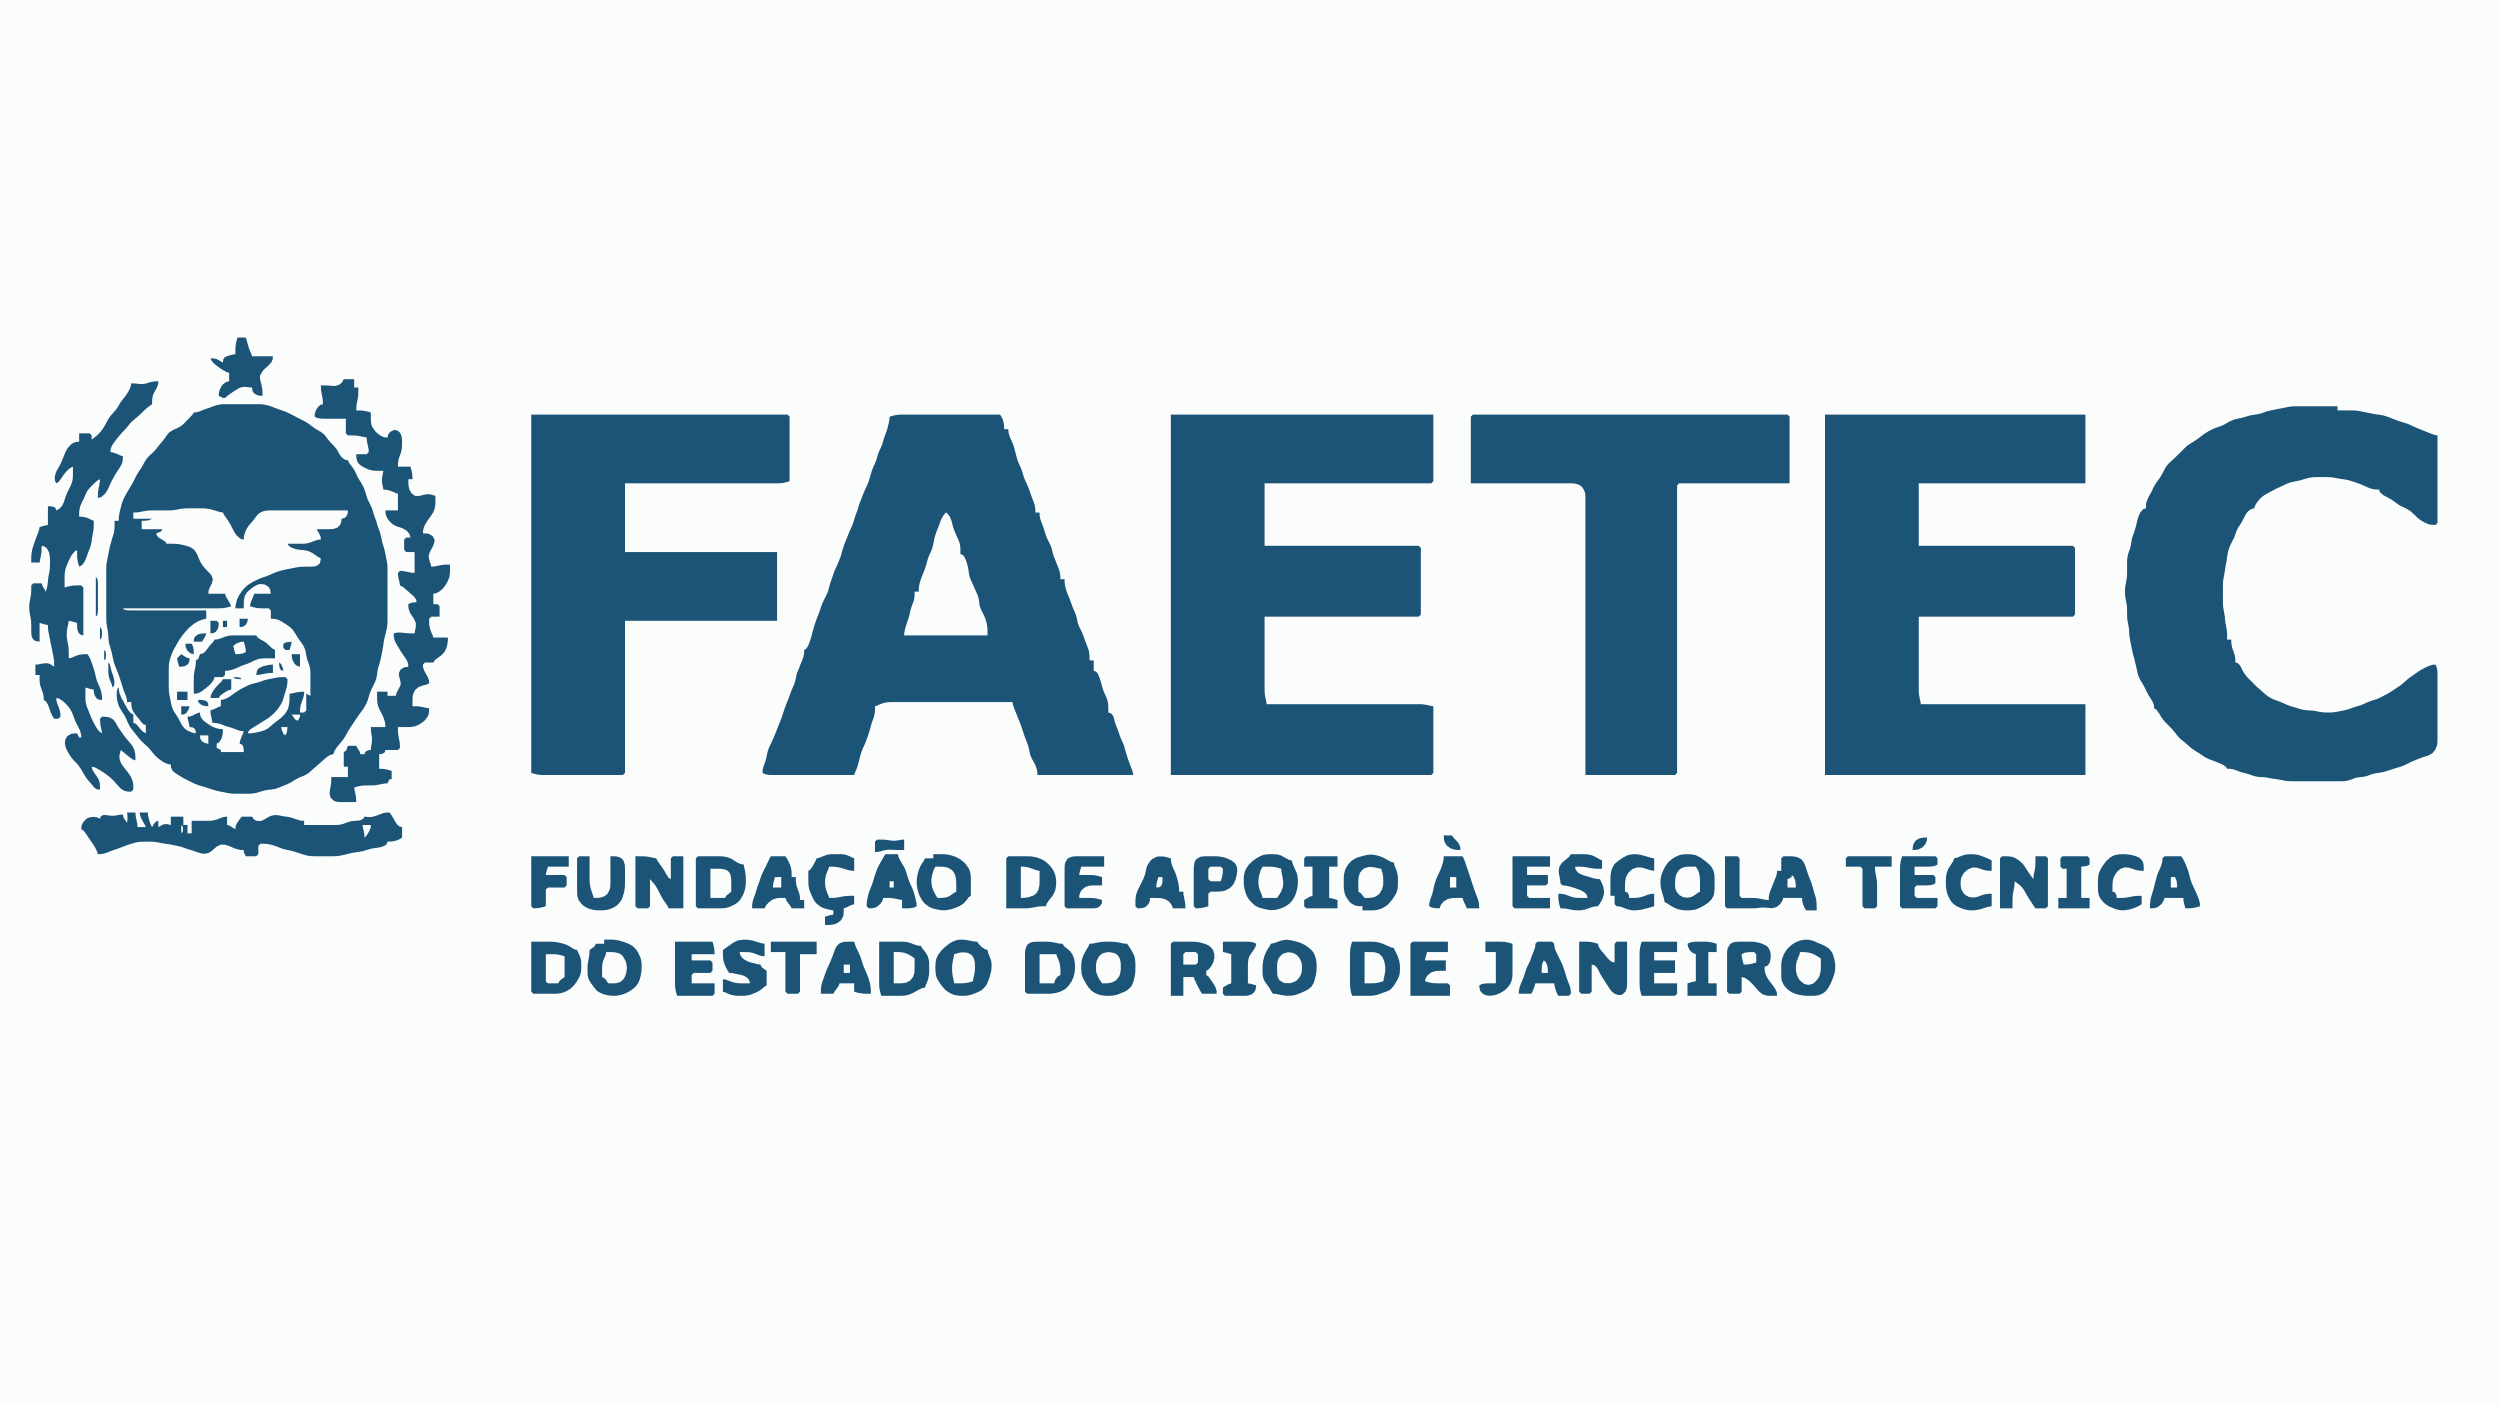 <?xml version="1.0" standalone="yes"?>
<svg xmlns="http://www.w3.org/2000/svg" width="1200" height="675">
<rect width="100%" height="100%" fill="#808080" stroke="none"/>
<path style="fill:#fbfcfc; stroke:none;" d="M0 0L0 8L0 17L0 18L0 82L0 86L0 90L0 91L0 101L0 107L0 109L0 111L0 116L0 117L0 123L0 130L0 132L0 134L0 147L0 188L0 675L522 675L540 675L560 675L688 675L696 675L701 675L702 675L707 675L715 675L721 675L722 675L727 675L735 675L739 675L745 675L758 675L762 675L767 675L772 675L779 675L783 675L799 675L803 675L808 675L810 675L814 675L820 675L822 675L825 675L826 675L831 675L835 675L837 675L840 675L843 675L847 675L852 675L856 675L858 675L862 675L863 675L867 675L869 675L874 675L877 675L885 675L889 675L897 675L899 675L900 675L904 675L912 675L916 675L917 675L921 675L924 675L926 675L929 675L937 675L941 675L942 675L945 675L951 675L959 675L962 675L964 675L965 675L967 675L969 675L977 675L979 675L984 675L986 675L990 675L998 675L1003 675L1007 675L1010 675L1011 675L1019 675L1035 675L1036 675L1037 675L1039 675L1040 675L1042 675L1043 675L1044 675L1048 675L1049 675L1057 675L1058 675L1062 675L1064 675L1067 675L1075 675L1076 675L1077 675L1085 675L1089 675L1090 675L1092 675L1097 675L1099 675L1100 675L1102 675L1103 675L1104 675L1105 675L1109 675L1114 675L1115 675L1116 675L1117 675L1121 675L1129 675L1133 675L1134 675L1138 675L1142 675L1146 675L1150 675L1151 675L1153 675L1161 675L1165 675L1169 675L1170 675L1171 675L1172 675L1174 675L1178 675L1180 675L1181 675L1183 675L1184 675L1186 675L1188 675L1189 675L1190 675L1191 675L1195 675L1196 675L1200 675L1200 671.944L1200 671L1200 620L1200 600L1200 596L1200 595L1200 582L1200 578L1200 525L1200 513L1200 512L1200 495L1200 494L1200 481L1200 471L1200 452L1200 448L1200 424L1200 421L1200 419L1200 406L1200 404L1200 401L1200 397L1200 394L1200 393L1200 360L1200 344L1200 339L1200 332L1200 329L1200 312L1200 297L1200 103L1200 102L1200 98L1200 93L1200 81L1200 73L1200 72L1200 59L1200 56L1200 55L1200 44L1200 39L1200 31L1200 26L1200 24L1200 19L1200 14L1200 12L1200 3.056L1200 0L1197.94 0L1196.94 0L1196 0L1195 0L1190 0L1189 0L1188 0L1184 0L1183 0L1182 0L1180 0L1176 0L1175 0L1174 0L1172 0L1171 0L1169 0L1166 0L1164 0L1162 0L1161 0L1159 0L1157 0L1153 0L1152 0L1150 0L1146 0L1142 0L1134 0L1132 0L1124 0L1122 0L1120 0L1115 0L1107 0L1106 0L1102 0L1101 0L1097 0L1096 0L1090 0L1089 0L1087 0L1086 0L1084 0L1076 0L1060 0L1058 0L1057 0L1056 0L1040 0L1039 0L1035 0L1034 0L1030 0L1029 0L1028 0L1027 0L1026 0L1022 0L1014 0L1013 0L1010 0L1006 0L1004 0L1000 0L998 0L995 0L994 0L989 0L981 0L977 0L976 0L972 0L969 0L965 0L960 0L959 0L958 0L952 0L950 0L941 0L933 0L929 0L926 0L918 0L915 0L909 0L904 0L896 0L888 0L884 0L883 0L876 0L874 0L873 0L869 0L865 0L859 0L851 0L847 0L841 0L840 0L839 0L836 0L832 0L824 0L822 0L814 0L789 0L784 0L781 0L773 0L772 0L768 0L765 0L761 0L755 0L750 0L746 0L744 0L743 0L739 0L726 0L721 0L715 0L714 0L700 0L675 0L672 0L670 0L665 0L664 0L659 0L656 0L652 0L647 0L638 0L603 0L597 0L595 0L575 0L574 0L549 0L545 0L537 0L520 0L499 0L494 0L484 0L437 0L421 0L417 0L398 0L343 0L335 0L321 0L305 0L288 0L0 0z"/>
<path style="fill:#1c5478; stroke:none;" d="M114 162L113.417 164.056L113.083 166L113.028 166.944L113 167.944L113 170L111.5 170.25L110.944 170.389L109.111 170.889L107.722 171.639L107.111 172.611L107 174L105.75 173.333L105.333 173.028L103.833 172.306L102.472 172.028L101 172L101.778 173.472L102.306 173.972L103.111 174.833L105 176.306L106.944 177.583L107.944 178.111L108.5 178.472L110 179L110 183L108.528 183.361L107.194 184.333L106.5 185.111L105.5 186.944L105.083 188.5L105 190L107 191L108 191L109.5 189.75L110.056 189.361L111.056 188.639L113 187.333L115 186.194L116 185.861L117 185.694L118.944 185.806L119.5 185.917L121 186L121.111 187.417L121.722 188.556L123.056 189.5L124.5 189.917L126 190L126 188.5L125.917 186.944L125.583 185L125.306 184L124.806 182L124.75 181L124.944 180L126.139 178.028L127.028 177.083L128.889 175.389L130.278 173.833L130.889 172.472L131 171L121 171L120.5 169.5L120.194 168.944L119.444 167L118.861 165.056L118.611 164.056L118 162L114 162M165 182L164.222 183.472L162.889 184.639L161 185.278L159 185.194L158 185.083L156.056 185L154 185L154.083 187.056L154.222 188.056L154.611 190L154.917 191.944L155 194L153.75 194.361L152.667 195.333L151.639 196.972L151.111 198.5L151 200L152.5 200.722L153.056 200.75L154.056 200.944L155 200.972L156 201L158 201L159 201L161 201L166 201L166 208L167 209L169.056 209L170.056 209.028L171 209.083L172.944 209.389L174.5 209.75L176 210L176.083 211.5L176.222 212.056L176.389 213.056L176.778 214.944L176.917 215.5L177 217L176 218L171 218L171.028 219.5L171.333 221.028L171.722 221.889L172.333 222.694L173.111 223.389L174.028 223.972L175 224.5L177 225.389L179 225.889L180.944 226L181.944 226L184 226L183.75 227.5L183.611 228.056L183.306 230L183.306 231L183.611 232.944L183.75 233.5L184 235L185.5 235.083L187.056 235.472L188.944 236.194L189.5 236.5L191 237L191 245L185 245L185.083 246.5L185.5 247.972L186.417 249.583L187.694 250.972L188.417 251.583L190.083 252.528L192 253.167L193 253.472L194.889 254.5L195.667 255.194L196.639 256.528L197 258L195 258L194 259L194 264L195 265L199 265L199 275L197.5 274.917L196.944 274.778L195.056 274.389L194.056 274.222L193.5 274.083L192 274L191 275L191.083 276.5L191.222 277.056L191.389 278L191.75 279.5L192 281L193.5 281.778L194.056 282.306L196 283.944L197.889 285.611L198.667 286.333L199.278 287.167L199.639 287.583L200 289L198 289.25L197.444 289.278L196 290L196.028 291.5L196.111 292.056L196.722 294L198 296L198.694 297L199.583 299L199.583 300.944L199.389 301.944L199.25 302.5L199 304L196.944 304L195.944 303.972L195 303.917L194 303.806L192.056 303.611L190.5 303.667L189 304L189.028 305.5L189.333 307.056L189.694 308L190.806 310L191.417 311L192.611 313L193.278 314L194 315L195.278 316.944L195.889 318.5L196 320L193.972 320.333L192.333 321.333L191.444 323.028L191.639 325L191.972 326L192.361 328L192.194 329L191.222 330.944L190.694 331.944L190.361 332.5L190 334L186 334L186 332L181 332L181 334.056L181.028 336L181.083 337L181.5 339L181.917 340L182.389 341L182.944 342L183.917 344L184.583 345.944L184.778 346.944L184.917 347.5L185 349L178 349L178.083 351.056L178.361 353L178.528 354L178.556 355L178.528 356L178.222 357.944L178.083 358.5L178 360L176.611 360.111L175.667 360.667L175.361 360.861L175 362L173 362L172.667 360.75L172.389 360.389L171.667 359.25L171 358L167 358L166.333 359.75L166.139 360.278L165 361L165 368L167 368L167 373L159 373L159 374.5L158.917 376.056L158.611 378L158.389 379L158.194 381L158.722 382.889L160.111 384.278L161.028 384.667L162 384.889L163 384.972L164 385L166 385L171 385L170.917 382.944L170.611 381.056L170.25 379.5L170 378L172.056 377.417L173.056 377.222L174 377.083L176 377L177 377L179 376.972L180 376.917L182 376.611L182.944 376.389L183.944 376.222L184.5 376.083L186 376L187 374L188 374L188 370L185.944 369.417L184.056 369.083L182 369L182 362L183.389 361.889L184.333 361.333L184.639 361.139L185 360L191 360L192 359L191.917 356.944L191.611 355L191.389 354L191.083 352.056L191.028 351.056L191 349L194.056 349L195 349L197 348.972L199 348.694L201 347.889L202.972 346.583L203.889 345.778L205.278 343.972L205.667 343.056L205.889 342.056L206 340L204.5 339.75L202.944 339.389L201.056 339.083L200.056 339.028L198 339L198 336.944L198 335.944L198.028 335L198.111 334L198.333 333L199.333 331.111L201.028 329.722L202.944 329.056L203.944 328.778L204.5 328.722L206 328L205.889 326.5L205.306 324.944L204.778 324L203.694 322.056L203.111 320.5L203 319L204 318L208 318L208.778 316.778L209.306 316.417L210.111 315.778L211.889 314.528L213.361 312.917L214.278 311L214.583 310L214.778 309.056L214.972 307.5L215 306L208 306L207.5 304.5L207.194 303.944L206.472 302L206.083 300.056L206 298.5L206 297L207 296L211 296L211 291L210 290L208 290L208 285L209.5 284.667L210.972 283.889L212.528 282.583L213.806 280.917L214.361 279.972L214.917 279L215.694 277L215.972 275L216 274.056L216 273.056L216 271L213.944 271.028L212.944 271.083L211 271.389L210.056 271.611L209.056 271.778L208.5 271.917L207 272L206.667 270.5L206.417 269.944L205.861 268L205.778 267L205.972 266L206.306 265L207.361 263L207.917 262L208.583 260L208.556 259.028L207.667 257.333L206.028 256.333L205.056 256.111L203 256L203.083 254.5L203.25 253.944L203.5 252.944L204.472 251L205.167 250L205.861 249L206.611 248L207.889 246L208.361 245L208.889 243L209 241.056L209 240.056L209 238L206.944 237.417L205.944 237.25L205 237.194L203 237.583L201 238.139L199.083 237.944L197.5 236.75L196.5 234.972L196.083 233.056L196.028 232.056L196 230L198 230L197.917 227.944L197.583 226.056L197 224L191 224L191.028 222.5L191.25 220.944L191.472 220L192.167 218L192.528 217L192.917 215L193 213L193 212L192.889 210L192.278 208.111L191.667 207.333L190.889 206.75L189.972 206.444L189.028 206.444L187.333 207.278L186.361 208.528L186 210L184.5 209.889L182.944 209.278L181.028 207.889L180.111 206.972L178.722 205L178.333 204L178.111 203L178 201.056L178 200.056L178 198L175.944 197.417L174.056 197.083L173.056 197.028L171 197L171.083 194.944L171.389 193L171.611 192L171.917 190L171.972 189.056L172 188.056L172 186L170 186L170 182L165 182M63 184L62.722 185.5L62.083 187.056L61.583 188L60.333 189.917L59.028 191.611L58.389 192.389L57.25 194.083L56.75 195L55.556 196.778L54.833 197.611L53.389 199.222L52.722 200.083L52.083 201.028L51.528 202L50.472 204L49.306 205.917L48 207.583L46.639 208.944L45.833 209.611L44 211L44 209L43 208L38 208L38 212L36.5 212.111L34.972 212.722L34.083 213.333L32.5 215.028L31.417 217L30.611 219L29.806 221L29.361 221.972L28.944 222.917L28 224.611L27.083 226.222L26.722 227.083L26.278 228.944L26.333 229.944L26.306 230.5L27 232L28.222 231.222L28.583 230.694L29.222 229.889L30.472 228L32.028 226.111L33.5 224.778L35 224L35 226.056L35 227.056L34.972 229L34.889 230L34.694 231L33.972 233L33.5 234L32.5 236L32.028 237L31.278 239L30.694 241L29.722 242.889L28.472 244.222L27 245L26.639 243.861L25.722 243.278L24.472 243.028L23 243L23 252L21.556 252.25L20.444 252.583L19 253L18.722 254.5L18.528 255.056L17.806 257L17.389 258L16.667 260L16.333 261L15.694 263L15.417 264L15.083 266L15 267.944L15 270L19 270L19.25 268.5L19.611 266.944L19.917 265.056L19.972 264.056L20 262L21.417 262.361L22.556 263.333L23.5 265.028L23.917 267L24 269L24 271L23.917 273L23.611 275L23.389 276L23.083 278L22.917 280L22.778 280.944L22.583 281.944L22 284L20.833 282L20.472 281.444L20 280L16 280L15 281L15 283.056L14.972 284.056L14.917 285L14.611 287L14.389 288L14.083 290L14.028 291L14.083 293L14.389 295L14.611 296L14.917 298L14.972 299L15 301L15 303L15.111 304.972L15.333 305.889L16.278 307.278L17.056 307.667L19 308L19 299L20.444 299.417L21.556 299.75L23 300L23.083 302.056L23.222 303.056L23.611 305L23.806 306L24.194 308L24.389 309L24.611 310L24.806 311L25.194 313L25.611 315L25.917 316.944L25.972 317.944L26 320L23.944 318.694L22.944 318.361L21 318.417L19.056 318.778L18.5 318.917L17 319L17 324L19 324L19 326.056L19.028 327.056L19.111 328L19.306 329L20 331L20.694 332.944L20.972 334.5L21 336L22.167 336.778L22.417 337.306L22.944 338.111L23.306 339.028L24.028 341L24.361 341.944L25.028 343.5L26 345L28 345L29 344L28.972 342.5L28.694 340.944L28 339L27.611 338.056L27.306 337.056L27.111 336.5L27 335L28.472 335.361L28.972 335.694L30.611 336.889L32.139 338.389L33.528 340.083L34.583 342L34.972 343L35.694 345L36.083 346L37.056 348L37.611 349L38.5 350.944L38.917 352.5L39 354L38 354L37 352L34.944 352.111L33.972 352.333L32.333 353.333L31.333 355.028L31.139 357L31.639 359L32.083 360L33.194 362L34.472 363.917L35.222 364.778L36.778 366.389L37.528 367.222L38.806 369.028L39.361 370L39.944 370.972L40.472 371.917L41.528 373.583L42.694 375L43.917 376.389L44.472 377.111L45.556 378.306L46.611 378.889L48 379L48 377.5L47.889 375.944L47.667 375L47.278 374L46.694 373L45.306 371.056L44.722 370.056L44.361 369.5L44 368L45.5 368.333L46.056 368.639L47.056 369.111L49 370.333L50 371L51 371.694L52.917 373.194L54.583 374.806L56 376.389L57.417 377.972L58.222 378.694L59.083 379.278L59.972 379.667L61.5 379.972L63 380L64 379L63.972 376.944L63.889 375.944L63.694 375L62.889 373L62.278 372L60.806 370L59.222 368L57.944 366L57.333 364L57.306 363.056L57.444 362.056L58 360L59.472 361.25L59.972 361.639L61.611 362.972L62.333 363.583L63.167 364.111L63.583 364.472L65 365L65 363.5L64.917 361.944L64.75 361L64.5 360L63.5 358L61.944 356L61.056 355L59.472 353.028L58.833 352.083L57.639 350.389L57.056 349.611L56.556 348.778L55.611 347.056L54.5 345.5L52.917 344.5L52.028 344.25L50.5 344.028L49 344L48 345L48.083 347.056L48.389 348.944L48.75 350.5L49 352L47.75 351.222L47.361 350.694L46.667 349.889L45.528 348L44.5 346L43.583 344L42.806 342L42.417 341L41.611 339L41.111 337L41.028 336L41 334L41 333.056L41 330L42.444 330.417L43.556 330.75L45 331L45.083 332.5L45.5 333.944L46.444 335.278L47.583 335.889L49 336L48.972 334.5L48.778 332.944L48.583 332L47.917 330L47.472 329L46.611 327L46.278 326L46.028 325L45.583 323L45.306 322L45 321L44.333 319L43.972 318L43.639 317.056L43.167 316.056L42.972 315.5L42 314L40.5 314L39.944 314.028L38 314.306L37 314.611L35.056 315.389L34.5 315.667L33 316L33 313.944L32.972 312L32.917 311L32.611 309L32.389 308L32.083 306L32.028 305L32.083 303L32.389 301.056L32.75 299.5L33 298L34.444 298.25L35.556 298.583L37 299L37 300.5L37.111 302.028L37.667 303.667L38.611 304.639L40 305L40 282L39 281L36.944 281L35.944 281.028L35 281.083L33.056 281.417L31 282L31 278.944L31 278L31.028 276L31.083 275L31.472 273L32.194 271L32.639 270L33.056 269L34.083 267.028L34.667 266.111L35.361 265.306L35.75 264.778L37 264L37 266.056L37.028 267.056L37.083 268L37.417 269.944L38 272L39.389 271.222L40.417 269.889L41.306 268L41.667 267L42.389 265L43.167 263L43.528 262L43.944 260L44.222 258L44.389 257L44.611 256L44.917 254L44.972 253.056L45 252.056L45 250L43.5 249.333L42.944 249.028L41.056 248.306L39.5 248.028L38 248L38 246.5L38.083 244.944L38.5 243L38.917 242L39.389 241L40.389 239L41.222 237L41.694 236.028L42.306 235.083L43.806 233.389L44.611 232.639L45.333 231.889L46.167 231.222L46.583 230.75L48 230L47.917 231.5L47.778 232.056L47.611 233.056L47.389 234L47.083 235.944L47.028 236.944L47 239L48.472 238.639L48.972 238.278L50.528 236.889L51.722 235L52.639 233L53.056 232L54.056 230L54.639 229L55.194 228L56.444 226L57.139 225L58.306 223L58.667 222.056L58.889 221.056L59 219L57.5 218.5L56.944 218.194L56 217.833L54.5 217.278L53 217L53.111 215.5L53.722 213.944L54.306 213L55.806 211L56.611 210L58.194 208.083L59.778 206.389L60.528 205.611L61.833 204L62.472 203.194L63.25 202.389L65 200.861L65.917 200.139L66.778 199.361L67.611 198.611L68.389 197.806L70.028 196.25L70.972 195.472L73 194L73.028 191.944L73.333 190L73.694 189L74.778 187L75.306 186.056L75.889 184.5L76 183L74.5 183.028L72.944 183.25L72 183.472L70 184.083L69 184.306L67 184.306L66.056 184.194L65.056 184.083L63 184M93 198L92.25 199.25L91.778 199.667L91.111 200.417L89.694 201.861L89 202.611L87.583 203.972L86.778 204.583L84.972 205.583L83.028 206.417L81.306 207.5L80.611 208.222L79.472 209.806L78.917 210.611L77.611 212.222L76.861 213.083L75.361 214.972L74.611 215.917L72.944 217.611L72.056 218.389L70.472 220.083L69.25 222L68.75 223L67.556 225L66.861 226L65.611 228L64.611 230L63.583 232L62.389 234L61.194 236L60.639 237L60.056 238L59.083 240L58.389 242L58.139 243L57.639 245L57.389 246L57.083 247.944L57.028 248.5L57 250L55 250L55 252.056L54.917 254L54.778 255L54.583 256L54 258L53.694 259L53.389 260L52.861 262L52.639 263L52.389 264L52.194 265L51.806 267L51.611 268L51.222 270L51.083 271L51 273L51 274L51 276L51 284L51 293L51 295L51 296L51.028 298L51.083 299L51.389 301L51.611 302L51.917 304L51.972 305L52.028 306L52.222 308L52.417 309L53 311L53.583 313L53.806 314L54.194 316L54.694 318L55.389 320L55.806 321L56.611 323L57.333 325L57.667 326L58 327L58.611 329L59.222 331L59.583 332L60.389 333.944L60.694 334.944L60.889 335.5L61 337L63 337L63.111 339.056L63.333 340.056L63.694 341L64.889 342.917L65.611 343.778L66.917 345.361L67.972 346.75L68.556 347.306L68.833 347.639L70 348L70 352L68.75 351.306L67.667 350.278L67.083 349.611L66.028 348.25L65.444 347.694L65.167 347.361L64 347L64 343L62.611 342.222L62.25 341.694L61.556 340.889L61.028 339.972L59.944 338L58.833 336L58.278 335L57.472 333.056L57.083 331.5L57 330L56.278 330.778L56.25 331.306L56.056 332.111L56.028 334L56.083 335L56.417 337L57.111 339L57.611 340L58.861 342L59.528 343L60.583 345L61.417 347L62.5 349L63.222 350L64.806 352L66.389 354L68.083 355.917L69 356.778L70.778 358.389L71.583 359.222L73 360.944L73.694 361.778L74.417 362.611L76.083 364.139L78 365.528L78.944 366.056L80.5 366.722L82 367L82.111 368.472L82.722 369.75L83.306 370.389L84.028 370.972L85.611 372L87.222 373L88.083 373.5L90 374.5L91 375L93 375.972L94 376.417L96 377.111L97 377.389L99 378L100 378.333L102 379L104 379.583L106 380L108 380.389L109 380.611L111 380.917L112 380.972L114 381L116 381L118 381L119 381L121 380.917L122 380.778L123 380.583L125 380L127 379.417L129 379.083L130 379L132 378.694L134 378L135 377.583L137 376.806L138 376.389L139 375.889L140 375.306L142 374.083L144 373.083L145.917 372.306L146.778 371.917L148.306 370.917L149.694 369.667L150.417 369L152.083 367.583L154 365.917L155 365L156.944 363.333L158.5 362.361L160 362L160.528 360.5L161.5 358.944L163.056 357L163.917 356L165.389 354L165.972 353L167.083 351L168.333 349L169.667 347L171 345L172.389 343L173.833 341L174.556 340L175.722 338L176.139 337L176.556 336L176.833 335L177.444 333L178.25 331L178.778 330L179.222 329L179.75 328L180.528 326L180.944 324L181.056 323L181.417 321L181.694 320L182.306 318L182.806 316L183.194 314L183.611 312L183.944 310L184.056 309L184.389 307L184.639 306L184.861 305L185.139 304L185.361 303L185.611 302L185.917 300L185.972 299L186 297L186 296L186 294L186 285L186 276L186 274L186 273L185.917 271L185.778 270L185.389 268L185 266L184.583 264L184.306 263L183.694 261L183.417 260L183 258L182.778 257L182.528 256L181.833 254L181.444 253L180.833 251L180.556 250L180.167 249L179.444 247L179.167 246L178.528 244L178.083 243L177.611 242L176.611 240L175.889 238L175.611 237L174.972 235L174.583 234L173.528 232L172.861 231L171.667 229L170.778 227L170.306 226L169.694 225L168.278 223.056L167.778 222.5L167 221L165.528 220.639L164.194 219.667L163.5 218.889L162.389 217.083L161.944 216.222L161.444 215.417L160.278 214L158.861 212.583L157.444 210.944L156.167 209.25L155.528 208.472L153.917 207.25L152.972 206.75L151 205.528L150 204.778L148 203.278L146 202.083L145 201.611L143 200.611L142 200.056L140 199L139 198.5L137 197.583L135 196.861L134 196.556L132 195.806L131 195.389L129 194.694L128 194.417L126 194.083L124 194L123 194L121 194L117 194L110 194L108 194L107 194.028L106 194.083L104 194.472L102 195.167L101 195.556L100 195.861L98 196.583L96.056 197.389L95.056 197.694L94.5 197.889L93 198M1030 244L1028.78 244.361L1028.42 244.722L1027.28 246.111L1026.44 248L1025.86 250L1025.64 251L1025.14 253L1024.83 254L1024.56 255L1023.83 257L1023.47 258L1023.06 260L1022.94 261L1022.53 263L1022.17 264L1021.47 266L1021.08 268L1021.03 269L1021 271L1021 272L1021 274L1020.97 276L1020.92 277L1020.61 279L1020.39 280L1020.08 282L1020 284L1020.08 286L1020.39 288L1020.61 289L1020.92 291L1020.97 292L1021 294L1021.03 296L1021.08 297L1021.39 299L1021.61 300L1021.92 302L1021.97 303L1022.08 305L1022.22 306L1022.39 307L1022.81 309L1023.19 311L1023.39 312L1023.86 314L1024.14 315L1024.64 317L1024.86 318L1025.14 319L1025.61 321L1026.03 323L1026.28 324L1027.11 326L1028.31 328L1028.92 329L1029.94 331L1030.39 332L1031.47 334L1032.14 335L1033.31 336.944L1033.89 338.5L1034 340L1035.22 340.778L1035.58 341.306L1036.75 343L1037.25 343.917L1038.39 345.583L1039.03 346.306L1040.33 347.667L1041.67 349L1042.33 349.694L1043 350.417L1044.33 352.056L1045 352.944L1046.42 354.528L1047.19 355.167L1048.81 356.444L1049.61 357.167L1050.39 357.861L1052.08 359.306L1054 360.611L1054.97 361.194L1055.92 361.806L1056.78 362.361L1058.39 363.444L1060.08 364.306L1061.03 364.667L1063 365.389L1065 366.194L1065.97 366.639L1066.89 367.028L1067.69 367.583L1068.22 367.833L1069 369L1070.5 369.028L1072.06 369.306L1073 369.611L1075 370.389L1076 370.722L1077 370.972L1079 371.472L1081 372.167L1082 372.528L1084 372.917L1085 372.972L1087 373.083L1088 373.222L1090 373.611L1091 373.778L1093 374.056L1095 374.389L1096 374.611L1098 374.917L1099 374.972L1101 375L1102 375L1104 375L1112 375L1113 375L1114 375L1122 375L1124 375L1125 374.972L1126 374.889L1128 374.389L1130 373.611L1131 373.306L1133 373L1134 372.917L1136 372.528L1137 372.167L1139 371.472L1141 371.056L1142 370.944L1144 370.583L1146 370L1148 369.333L1149 369L1151 368.389L1152 368.111L1154 367.389L1156 366.389L1157 365.889L1158 365.417L1160 364.611L1161 364.194L1163 363.444L1164.97 362.833L1165.92 362.528L1167.58 361.5L1168.89 359.917L1169.69 358L1169.89 357L1169.97 356L1170 354L1170 352L1170 337L1170 327L1170 325L1170 324L1169.97 323L1169.94 322.056L1169.75 321.056L1169.72 320.5L1169 319L1167.5 319.111L1166.94 319.306L1165.94 319.611L1164 320.5L1162 321.583L1161 322.222L1159 323.611L1158 324.306L1156.08 325.694L1155.22 326.389L1154.39 327.139L1152.78 328.556L1150.97 329.833L1150 330.444L1149 331.139L1147 332.417L1146 332.972L1144 334.056L1143 334.611L1141 335.528L1140 335.833L1138 336.444L1136 337.25L1135 337.75L1133 338.556L1132 338.833L1130 339.444L1128 340.167L1127 340.528L1125 341L1123 341.389L1122 341.611L1120 341.917L1118 342L1117 342L1115 341.917L1114 341.778L1113 341.611L1111 341.222L1110 341.083L1108 340.972L1107 340.917L1105 340.583L1104 340.306L1102 339.694L1100 339.111L1098 338.417L1097 337.972L1095 337.083L1094 336.694L1092 335.972L1091 335.583L1089 334.5L1087 332.944L1086 332.056L1085.03 331.222L1083.22 329.611L1082.39 328.806L1080.81 327.194L1080 326.389L1078.42 324.778L1077.08 322.972L1076.56 322L1075.61 320.111L1075.14 319.333L1074.22 318.361L1073 318L1072.97 316.5L1072.75 314.944L1072.53 314L1071.83 312L1071.47 311L1071.25 310.056L1071.03 308.5L1071 307L1069 307L1069 304.944L1068.97 303.944L1068.92 303L1068.61 301L1068.22 299L1068.08 298L1067.92 296L1067.78 295L1067.39 293L1067.08 291L1067.03 290L1067 288L1067 287L1067 285L1067 283L1067 282L1067.03 280L1067.08 279L1067.39 277L1067.61 276L1067.94 274L1068.06 273L1068.39 271L1068.61 270L1068.94 268L1069.06 267L1069.42 265L1069.69 264L1070.42 262L1070.89 261L1071.39 260L1072.39 258L1073.14 256L1073.47 255L1073.94 254L1074.47 253L1075.14 252L1076.39 250L1077.39 248L1077.92 247.028L1078.5 246.111L1079.19 245.333L1080.53 244.361L1082 244L1082.53 242.5L1083.5 240.944L1085.08 239.111L1086.03 238.306L1087 237.611L1089 236.472L1090 235.944L1091 235.389L1093 234.389L1094 233.944L1096 233L1098 232.083L1099 231.722L1100 231.417L1102 231L1104 230.583L1106 230L1108 229.417L1110 229.083L1111 229.028L1112 229L1114 229L1116 229L1117 229L1119 229.083L1121 229.389L1122 229.611L1123 229.778L1124 229.944L1125 230.056L1127 230.417L1128 230.694L1130 231.333L1132 232.028L1133 232.389L1135 233.25L1136 233.75L1138 234.528L1138.94 234.75L1140.5 234.972L1142 235L1142.36 236.222L1142.72 236.583L1144.11 237.75L1145.03 238.222L1146.97 239.25L1148.78 240.389L1150.39 241.611L1151.22 242.167L1152.08 242.722L1153.03 243.167L1155 244.083L1156.97 245.306L1158.78 246.944L1159.61 247.75L1160.39 248.528L1162.08 249.806L1164 250.917L1165.94 251.694L1166.94 251.889L1169 252L1170 251L1170 249.5L1170 247L1170 246L1170 209L1168.5 208.722L1167.94 208.528L1166 207.806L1165 207.389L1163 206.611L1162 206.194L1161 205.806L1159 204.944L1157 204.028L1156 203.583L1154 202.889L1153 202.611L1151 201.972L1149 201.194L1148 200.806L1147 200.389L1145 199.694L1144 199.417L1142 199.056L1141 198.944L1139 198.611L1138 198.389L1137 198.194L1135 197.806L1134 197.611L1133 197.389L1131 197.083L1130 197.028L1129 197L1127 197L1126 197L1125.06 197L1123.5 197L1122 197L1122 195L1118 195L1117 195L1109 195L1108 195L1106 195L1105 195L1103 195L1101 195.028L1100 195.083L1098 195.389L1097 195.611L1095 196L1093 196.389L1092 196.611L1090 197L1088 197.472L1087 197.833L1085 198.528L1083 198.944L1082 199.056L1080 199.417L1078 200L1076 200.583L1074 201L1073 201.222L1072 201.5L1070 202.417L1068 203.583L1067 204.083L1066 204.528L1065 204.861L1063 205.583L1062 206.028L1060 207.028L1058 208.278L1056 209.806L1055 210.583L1053.03 211.917L1052.08 212.472L1050.42 213.528L1049.69 214.083L1048.31 215.389L1047.61 216.139L1046.86 216.861L1046.14 217.611L1044.69 219L1043.31 220.333L1042.58 221L1041.03 222.417L1039.64 224.083L1038.61 226L1038.11 227L1037.58 228L1036.33 229.917L1035.69 230.778L1035.08 231.611L1034.06 233.222L1033.64 234.083L1032.72 236L1032.17 237L1031.08 239L1030.31 240.944L1030.11 241.944L1030 244M255 199L255 371L257.056 371.583L258.056 371.778L259 371.917L261 372L262 372L264 372L272 372L299 372L300 371L300 298L373 298L373 265L300 265L300 232L302.056 232L352 232L367 232L371 232L373 232L375 231.917L375.944 231.778L376.944 231.583L379 231L379 200L378 199L255 199M427 200L426.917 201.5L426.778 202.056L426.611 203.056L426.361 204L426.139 205L425.556 207L425.167 208L424.444 210L423.833 212L423.556 213L422.75 215L422.25 216L421.444 218L421.167 219L420.556 221L419.75 223L419.25 224L418.861 225L418.444 226L418.167 227L417.611 229L416.972 231L416.611 232L415.75 234L415.25 235L414.389 237L413.611 239L412.833 241L412.444 242L412.167 243L411.556 245L411.167 246L410.444 248L409.833 250L409.556 251L408.75 253L408.25 254L407.389 256L406.611 258L405.806 260L405.389 261C405.019 261.987 404.684 262.988 404.389 264L403.833 266L403.556 267L403.167 268L402.806 269L401.944 271L401.028 273L400.583 274L399.861 276L399.556 277L398.833 279L398.472 280L398.222 281L397.972 282L397.389 284L396.5 286L395.5 288L395.028 289L394.583 290L393.861 292L393.556 293L392.806 295L392.389 296L392.028 297L391.667 298L391 300L390.389 302L389.861 304L389.611 305L389 307L388.306 308.972L387.944 309.889L387.417 310.694L387.167 311.222L386 312L385.972 313.5L385.694 315.056L385.389 316L384.583 318L384.194 319L383.417 321L382.611 323L382.306 324L381.917 326L381.389 328L380.528 330L380.083 331L379.694 332L378.972 334L378.611 335L377.806 337L377.389 338L377.028 339L376.667 340L376.333 341L375.667 343L375.333 344L374.611 346L374.194 347L373.389 349L372.611 351L371.806 353L371.361 354L370.944 355L370 357L369.083 359L368.722 360L368.417 361L368 363L367.778 364L367.528 365L367.167 366L366.472 367.944L366.083 369.5L366 371L367.5 371.722L368.056 371.75L369.056 371.944L370 371.972L371 372L373 372L374 372L376 372L381 372L410 372L410.5 370.5L410.806 369.944L411.556 368L412.139 366L412.361 365L412.861 363L413.167 362L413.444 361L413.861 360L414.25 359L414.75 358L415.611 356L415.972 355L416.333 354L417 352L417.611 350L417.861 349L418.444 347L419.167 345L419.528 344L419.917 342.056L420 340.5L420 339L421.5 338.5L422.056 338.194L424 337.472L425 337.25L426 337.083L428 337L429 337L430 337L432 337L445 337L486 337L486.278 338.5L486.472 339.056L487.194 341L487.611 342L488.389 344L489.194 346L489.611 347L490.333 349L490.667 350L491.333 352L491.667 353L492.389 355L492.806 356L493.528 358L493.778 359L494 360L494.417 361.972L494.722 362.917L495.528 364.611L496.472 366.222L496.917 367.083L497.583 368.944L497.778 369.944L497.917 370.5L498 372L544 372L543.722 370.5L543.528 369.944L542.806 368L542.389 367L541.667 365L541 363L540.694 362L540.389 361L539.833 359L539.556 358L538.75 356L538.25 355L537.444 353L537.139 352L536.417 350L536 349L535.278 347L535.028 346L534.5 344.111L534.111 343.333L533.222 342.361L532 342L532 339.944L531.917 338L531.75 337L531.528 336L530.75 334L530.25 333L529.444 331L528.861 329L528.611 328L528.306 327L527.667 325.028L526.944 323.333L526.417 322.722L526.167 322.361L525 322L525 317L523 317L522.972 314.944L522.75 313L522.528 312L521.806 310L521.389 309L520.667 307L520.333 306L519.583 304L518.611 302L518.083 301L517.306 299L516.917 297L516.389 295L515.972 294L515.083 292L514.694 291L513.972 289L513.611 288L512.806 286L512.389 285L511.694 283L511.417 282L511.222 281.056L511.028 279.5L511 278L509 278L508.972 276.5L508.75 274.944L508.528 274L507.806 272L507.389 271L506.611 269L506.194 268L505.472 266L505.222 265L504.722 263L504.361 262L503.389 260L502.889 259L502.417 258L501.694 256L501.111 254L500.778 253L500.417 252L500 251L499.306 249.056L499.028 247.5L499 246L497 246L496.972 244.5L496.75 242.944L496.528 242L495.806 240L495.389 239L494.667 237L494.333 236L493.611 234L492.75 232L492.25 231L491.444 229L490.833 227L490.556 226L489.75 224L489.25 223L488.861 222L488.444 221L488.167 220L487.861 219L487.361 217L486.833 215L486.556 214L485.75 212L485.25 211L484.472 209.056L484.083 207.5L484 206L482 206L481.917 203.944L481.556 202.056L480.972 200.5L480 199L447 199L438 199L435 199L434 199L433 199L431 199.083L430.056 199.222L429.056 199.417L427 200M562 199L562 210L562 218L562 372L567 372L570 372L580 372L620 372L622 372L623 372L687 372L688 371L688 339L686.5 338.75L684.944 338.389L683 338.083L682 338.028L681 338L679 338L677 338L672 338L658 338L650 338L642 338L638 338L628 338L622 338L621 338L608 338L607.75 336.5L607.389 334.944L607.083 333L607.028 332L607 330L607 328L607 319L607 296L612 296L617 296L624 296L626 296L638 296L640 296L641 296L650 296L655 296L681 296L682 295L682 263L681 262L672 262L664 262L648 262L644 262L612 262L607 262L607 232L615 232L616 232L617 232L628 232L673 232L675 232L677 232L682 232L687 232L688 231L688 199L680 199L648 199L644 199L639 199L636 199L632 199L606 199L598 199L566 199L562 199M707 199L706 200L706 232L714 232L718 232L722 232L728 232L744 232L746 232L749 232L750 232L752 232L753 232L755 232.028L756 232.111L757.972 232.722L758.889 233.333L759.667 234.111L760.667 236L760.889 237L761 239L761 240L761 241L761 243L761 268L761 269L761 275L761 372L775 372L776 372L778 372L783 372L788 372L791 372L795 372L799 372L804 372L805 371L805 367.944L805 363L805 356L805 344L805 338L805 233L806 232L810 232L811 232L815 232L820 232L822 232L825 232L830 232L831 232L835 232L839 232L842 232L847 232L855 232L859 232L859 200L858 199L826 199L818 199L810 199L809 199L805 199L799 199L798 199L794 199L789 199L785 199L780 199L779 199L777 199L745 199L742 199L740 199L739 199L707 199M876 199L876 201.056L876 212L876 218L876 226L876 231L876 232L876 264L876 265L876 266L876 267L876 276L876 281L876 282L876 314L876 318L876 320L876 321L876 372L880 372L881 372L885 372L890 372L893 372L894 372L899 372L901 372L905 372L906 372L911 372L914 372L918 372L934 372L939 372L947 372L951 372L952 372L957 372L959 372L963 372L964 372L966 372L969 372L973 372L974 372L976 372L980 372L983 372L985 372L991 372L992 372L997.944 372L1001 372L1001 356L1001 355L1001 347L1001 338L995 338L994 338L992 338L990 338L989 338L987 338L986 338L980 338L977 338L975 338L971 338L970 338L967 338L965 338L962 338L958 338L955 338L951 338L947 338L941 338L937 338L933 338L932 338L927 338L922 338L921.75 336.5L921.389 334.944L921.083 333L921.028 332L921 330L921 328L921 319L921 317L921 296L922.5 296L927 296L928 296L932 296L933 296L937 296L938 296L939 296L955 296L959 296L961 296L965 296L968 296L972 296L973 296L977 296L979 296L995 296L996 295L996 263L995 262L987 262L983 262L975 262L971 262L967 262L966 262L965 262L963 262L959 262L955 262L953 262L950 262L948 262L946 262L938 262L934 262L930 262L926 262L922.5 262L921 262L921 259.944L921 258.944L921 249L921 242L921 241L921 232L929 232L934 232L950 232L954 232L959 232L961 232L962 232L966 232L974 232L990 232L995 232L996 232L1001 232L1001 227L1001 226L1001 215L1001 199L997 199L992 199L988 199L986 199L984 199L979 199L971 199L963 199L959 199L955 199L953 199L951 199L947 199L946 199L938 199L930 199L929 199L925 199L922 199L920 199L917 199L913 199L907 199L903 199L902 199L899 199L895 199L887 199L883 199L880 199L876 199z"/>
<path style="fill:#fbfcfc; stroke:none;" d="M64 246L64 249L73 249L71.5 249.722L71 249.75L70 249.944L68 250L68 254L78 254L77.278 255.139L76.75 255.333L75 256L75.361 257.222L76.333 258.139L77.083 258.611L77.917 259.028L78.694 259.583L79.222 259.833L80 261L82.056 261L83.056 261L85 261.083L87 261.389L88 261.639L89 261.861L90.972 262.472L92.75 263.5L93.5 264.25L94.583 266.028L95 267L95.389 268L96.278 269.917L97.389 271.611L98.028 272.361L98.694 273.139L100.139 274.639L100.833 275.389L101.5 276.222L102.167 278.028L101.694 280L101.194 281L100.694 281.944L100.111 283.5L100 285L108 285L108.528 286.5L108.889 287.056L109.389 288L110.306 289.5L111 291L108.944 291.583L107.944 291.778L107 291.917L105 292L104 292L103 292L101 292L92 292L59 292L59.778 292.722L60.306 292.75L61.111 292.944L62.028 292.972L64 293L66 293L71 293L99 293L99 297L97.5 297.278L95.944 297.861L95 298.278L93 299.472L91.028 301.083L90.083 302.028L89.222 302.972L87.722 304.778L86.528 306.389L86 307.222L84.944 309.028L83.833 311L83.278 312L82.389 314L82.028 315L81.417 317L81.083 319L81 321L81 322L81 324L81 328L81 330L81.083 332L81.389 334L81.611 335L82 337L82.417 338.972L83.083 340.778L84.056 342.389L84.639 343.222L85.75 345.028L86.222 346L87.25 347.917L87.861 348.75L88.472 349.528L89.25 350.139L90.083 350.722L91.944 351.528L92.5 351.722L94 352L93.889 350.611L93.667 350.278L93.333 349.667L92.389 349.111L91 349L90.75 347.5L90.611 347L90.25 345.5L90 344L91.417 343.889L92.667 343.389L93.333 343L94.167 342.611L94.583 342.333L96 342L96.111 343.417L96.639 344.639L97.722 345.917L98.389 346.472L99.861 347.5L101.389 348.472L102.222 348.917L103.972 349.583L105.5 349.917L107 350L106.917 352.056L106.5 353.972L106.111 354.889L105.222 356.222L104 357L104 359L106 360L106 361L117 361L116.972 359.528L116.722 358.278L116.139 357.361L115 357L115.278 355.5L115.833 354L116.194 353.056L116.5 352.5L117 351L115.5 350.889L113.944 350.389L112 349.611L111 349.278L109 348.722L108 348.389L106 347.611L105.056 347.306L103.5 347.028L102 347L101.75 345.5L101.389 344L101.222 343.056L101.083 342.5L101 341L102.5 340.5L104 339.806L104.5 339.5L106 339L106 336L107.5 335.722L109.056 335.056L110 334.528L112 333.139L113 332.389L115 331.083L117 330L119 329.028L120 328.611L121 328.278L122 328.028L124 327.528L126 326.833L127 326.472L129 326L131 325.611L132 325.389L133.944 325.083L134.944 325.028L137 325L138 326L137.972 327.5L137.778 329.056L137.583 330L137.306 331L136.694 333L136.111 335L135.778 336L135.389 337L134.889 338L133.583 340L131.917 341.972L130 343.75L129 344.528L127 345.806L126 346.389L125 347.028L123 348.306L122.028 348.917L120.333 349.972L119.722 350.556L119.361 350.833L119 352L120.5 351.972L121.056 351.917L123 351.611L124 351.361L125 351.139L126.972 350.528L127.917 350.056L128.778 349.528L130.389 348.167L131.194 347.444L132.806 346.194L133.611 345.611L135.194 344.306L136.722 342.778L137.889 340.972L138.278 340L138.583 339L138.917 337L138.972 336.056L139 335.056L139 333L140.5 332.75L142.056 332.389L143.944 332.083L146 332L145.917 333.5L145.528 335.056L145.167 336L144.472 338L144.25 338.944L144.028 340.5L144 342L146 342L147 341L147 333L149 334L149 326L149 324L149 323L148.889 321L148.389 319L147.611 317L147.306 316L146.944 314L146.528 312L145.722 310.083L145.167 309.222L144 307.611L142.833 305.917L141.75 304.083L141.167 303.222L140.611 302.417L139.306 301.083L137.778 299.972L136.917 299.417L135 298.222L134 297.694L133.056 297.333L131.5 297.028L130 297L130 293L129 292L126.944 292L125.944 292L124 291.917L123.056 291.778L122.056 291.583L120 291L120.278 289.5L120.833 288L121.194 287.056L121.5 286.5L122 285L130 285L129.667 283.028L129.278 282.194L128.667 281.5L126.972 280.528L125 280.333L124 280.528L122 281.472L121.028 282.167L119.25 283.639L118.5 284.389L117.5 286.083L117.083 288L117 289.944L117 292L113 292L113.083 290.5L113.222 289.944L113.722 288L114.611 286L115.889 284.028L117.389 282.222L119.083 280.722L121 279.528L122 279L123 278.5L125 277.583L127 276.861L128 276.556L130 275.75L131 275.25L133 274.444L134 274.167L135 273.861L137 273.389L138 273.194L140 272.806L142 272.389L144 272.083L146 272L147 272L149 272L150.972 271.889L151.889 271.667L153.278 270.722L153.667 269.944L154 268L152.5 267.25L151.944 266.778L150.944 266.139L150 265.472L148 264.5L146 264.083L145 264L144 263.917L142 263.583L140.111 262.944L139.306 262.417L138.778 262.167L138 261L143 261L145 261L146 260.972L147 260.889L149 260.389L150.944 259.611L151.944 259.306L152.5 259.111L154 259L153.889 257.583L153.694 257.167L152.972 255.667L152.667 255.25L152 254L155.056 254L157 254L158 254L160 253.889L161.889 253.278L163.278 251.944L163.667 251.028L164 249L165.389 248.639L166.333 247.722L166.889 246.472L167 245L139 245L134 245L132 245L131 245L130 245L128 245.083L127 245.25L126.028 245.5L124.25 246.5L123.472 247.25L122.167 248.944L121.556 249.778L120.167 251.389L119.444 252.222L118.278 254.028L117.472 255.944L117.083 257.5L117 259L115.528 258.639L115.028 258.278L113.472 256.889L112.25 255L111.778 254L111.222 253L110.75 252L109.556 250L108.861 249.056L108.222 248.056L107.75 247.5L107 246L105.5 245.75L104.944 245.583L103 245L101 244.417L99 244.083L97 244L96 244L94 244L92 244L91 244L89 244.028L88 244.083L86 244.389L85 244.611L83 244.917L82 244.972L80 245L78 245L75 245L74 245L72 245.028L71 245.083L69 245.389L67.056 245.778L65.5 245.972L64 246M454 246L452.778 247.5L451.889 249.056L451.472 250L451.139 251L450.417 253L449.583 255L448.889 257L448.639 258L448.389 259L448 261L447.528 263L446.75 265L446.25 266L445.444 268L445.167 269L444.611 271C444.316 272.012 443.981 273.013 443.611 274L443.194 275L442.389 277L441.694 279L441.417 280L441.222 280.944L441.028 282.5L441 284L439 284L439 285.5L438.889 287.056L438.694 288L438 290L437.278 292L437.028 293L436.583 295L436.306 296L436 297L435.333 299L435 300L434.417 301.944L434.222 302.944L434.083 303.5L434 305L474 305L474 302.944L473.972 301.944L473.917 301L473.583 299L472.972 297L472.583 296L471.611 294L470.639 292L470.306 291L470.111 290L469.889 288L469.389 286L468.972 285L468.056 283L467.639 282L466.75 280L466.25 279L465.472 277L465.25 276L465.056 275L464.778 273L464.583 272L464 270L463.667 269.028L462.944 267.333L462.417 266.722L462.167 266.361L461 266L461 264.5L460.972 262.944L460.889 262L460.694 261L460.389 260L459.528 258L459.056 257L458.639 256L457.833 254L457.472 253L456.972 251L456.722 250L455.944 248.111L455.361 247.306L455.056 246.778L454 246z"/>
<path style="fill:#1c5478; stroke:none;" d="M46 277L46 296L46.722 295.222L46.75 294.694L46.944 293.889L46.972 292.972L47 292L47 290L47 289L47 287L47 284L47 283L47 281L46.972 280.028L46.944 279.111L46.75 278.306L46.722 277.778L46 277M115 297L115 301L116.417 300.889L117.556 300.278L118.056 299.722L118.722 298.472L119 297L115 297M101 298L101 304L102.417 303.889L103.556 303.278L104.5 301.944L104.917 300.5L105 299L104 298L101 298M107 298L107 301L109 301L109 298L107 298M48 301L48 307L48.722 306.222L48.75 305.694L48.944 304.889L48.944 303.111L48.75 302.306L48.722 301.778L48 301M93 308L97 308L98.167 306L98.528 305.444L99 304L97.5 304.028L95.972 304.25L95.111 304.5L93.722 305.444L93.111 306.583L93 308M103 307L102.25 308.25L101.778 308.667L100.444 310.222L99.167 311.917L98.583 312.667L97.417 313.639L96 314L95.333 315.75L95.139 316.278L94 317L93.972 318.5L93.778 320.056L93.389 322L93.083 324L93.028 325L93 326L93 328L93 333L94.5 332.889L96.056 332.278L97 331.694L98.972 330.194L100.75 328.611L101.5 327.833L102.472 326.472L103 325L107 325L108 324L108 322L109.5 321.917L111.056 321.583L113 320.917L115 320.028L116 319.583L118 318.861L119 318.528L121 317.611L122 317.083L124 316.306L126 316.028L128 316L128.944 316L132 316L132 312L130.75 311.306L130.361 310.917L129.639 310.306L129 309.667L127.583 308.417L125.944 307.389L125.083 306.972L124.306 306.417L123.778 306.167L123 305L115 305L113 305L112 305L110 305.111L108 305.611L106.056 306.389L105.056 306.694L104.5 306.889L103 307z"/>
<path style="fill:#fbfcfc; stroke:none;" d="M112 310L112.25 311.444L112.583 312.556L113 314L115 313.944L116 313.75L116.5 313.722L118 313L117.917 311.5L117.778 311L117.583 310L117 308L115.5 308.111L114 308.667L113.5 308.861L112 310z"/>
<path style="fill:#1c5478; stroke:none;" d="M136 309L136 311L137 312L139 312L139.417 310.556L139.75 309.444L140 308L138 308.25L137.444 308.278L136 309M89 309L89.111 310.5L89.722 311.944L90.278 312.667L91.528 313.639L93 314L92.944 312L92.75 311L92.722 310.5L92 309L89 309M50 312L50 317L50.722 316.222L50.75 315.694L50.917 314.083L50.75 313.306L50.722 312.778L50 312M87 314L85 316L85.25 317.444L85.583 318.556L86 320L87.5 319.972L88.944 319.667L90.278 318.722L90.889 317.472L91 316L89.583 315.667L89.222 315.389L88.417 314.972L87 314M140 314L140.083 315.5L140.5 317.028L141.444 318.667L142.583 319.639L144 320L144 314L140 314M52 318L52 320.056L52 321.056L52.028 323L52.111 324L52.306 325L52.611 326L53.389 327.944L53.667 328.5L54 330L54.722 329.222L54.75 328.694L54.917 327.889L54.889 326.972L54.528 325L54.167 324L53.472 322L53.028 320.111L52.778 319.306L52.722 318.778L52 318M134 318L134.028 319.472L134.278 320.722L134.861 321.639L136 322L135.722 320.528L135.139 319.25L134.972 318.778L134 318M123 324L124.5 323.917L125.056 323.778L127 323.389L128.944 323.083L131 323L131 319L129.5 319.083L128.944 319.222L127.944 319.389L126.028 319.889L124.333 320.694L123.722 321.278L123.333 322.056L123 324M112 325L112.778 325.722L113.25 325.75L114.056 325.944L116 326L115.222 325.278L114.75 325.25L113.944 325.056L112 325M107 326L106.222 327.25L105.722 327.667L104.194 329.222L103.417 330.083L102.111 331.944L101.333 333.5L101 335L105 335L105.75 333.833L106.222 333.556L106.889 332.972L108.333 332.028L109.167 331.611L109.583 331.333L111 331L111 326L107 326M85 332L85 336L90 336L90 332L85 332M95 336L95.361 337.222L96.333 338.111L97.056 338.5L98.5 338.917L100 339L99.889 337.611L99.278 336.667L97.944 336.111L96.5 336L95 336M87 339L87 343L88.389 342.889L89.417 342.278L90.306 340.944L90.556 340.472L91 339L87 339z"/>
<path style="fill:#fbfcfc; stroke:none;" d="M140 343L141.25 344.75L141.611 345.278L143 346L144 344L144 343L140 343M135 349L135.278 350.472L135.861 351.75L136.028 352.222L137 353L137.722 351.556L137.75 351L138 349L135 349M96 353L96.111 354.417L96.722 355.556L97.278 356.056L98.528 356.722L100 357L100 353L96 353z"/>
<path style="fill:#1c5478; stroke:none;" d="M61 390L61.167 391.5L61.194 393L61 395L59.667 393L59.306 392.444L59 391L57.5 391.083L56.944 391.222L55 391.528L54 391.556L53 391.528L52 391.361L50.111 391.194L49.333 391.306L48.361 391.861L48 393L46.5 392.278L45.944 392.25L44.944 392.083L43 392.333L42.028 392.722L41.111 393.333L39.722 394.972L39.111 396.5L39 398L40.222 398.778L40.583 399.306L41.222 400.111L42.444 402L43.833 404L44.556 405L45.722 406.944L46.5 408.5L47 410L48.5 409.972L50.056 409.694L52 409L53 408.583L55 407.861L56 407.556L58 406.806L59 406.389L61 405.667L62 405.333L63 405L65 404.417L67 404.083L68 404.028L70 404L72 404L73 404.028L74 404.083L76 404.389L77 404.611L79 404.944L80 405.056L82 405.389L84 405.806L86 406.222L87 406.472L89 407.167L90 407.556L91 407.833L93 408.444L94 408.833L95 409.167L97 409.722L98 409.833L99.917 409.5L101.611 408.5L102.389 407.778L104.083 406.306L106 405.417L108 405.444L109 405.722L111 406.528L113 407.389L114.944 407.889L115.5 407.972L117 408L117 409L118 411L123 411L124 410L124 406L125 405L126.5 405L128.056 405.083L130 405.417L132 406.028L133 406.389L134 406.806L136 407.528L138 408L139 408.194L140 408.417L142 409L143 409.333L145 410L147 410.583L148 410.778L149 410.917L151 411L152 411L153 411L155 411L158 411L159 411L160 411L162 410.917L163 410.778L165 410.361L166 410.139L167 409.861L169 409.389L171 409.056L172 408.944L174 408.583L175 408.306L177 407.694L178 407.417L180 407.056L181 406.944L182.972 406.583L184.667 405.944L185.278 405.417L185.639 405.167L186 404L188.056 403.917L189.944 403.556L191.5 402.972L193 402L193 397L191.611 396.639L190.556 395.667L189.472 393.972L188.972 393.056L188.056 391.5L187 390L185.5 390.028L183.944 390.306L182 391L181 391.417L179 392.028L178.056 392.139L177.056 392.194L175 392L174.222 393.139L172.889 393.722L171.972 393.889L171 393.972L169 394.111L168 394.306L166 395L165 395.389L163 395.889L162 395.972L160 396L159 396L157 396L146 396L146 394L144.5 393.917L142.944 393.528L141 392.833L140 392.472L138 392.056L137 391.944L135 391.611L134 391.389L132 391.194L130 391.639L129 392.111L127 393.278L126 393.806L125 394.111L123.111 394L121.778 393.222L121 392L116 392L114.639 393.833L113.639 395.333L113.111 396.583L113 398L111.75 397.333L110.611 396.611L110.25 396.333L109 396L109 392L107.5 392.111L106.944 392.306L105.944 392.611L104 393.389L102 393.889L101 393.972L100 394L98 394L92 394L92 400L90 400L90 396L88 396L88 392L82 392L82 396L80.028 395.528L78.444 395.694L77.25 396.333L76 397L76 394L74.833 394.361L74.611 394.667L74.028 395.278L73 397L72.194 395.5L72.028 394.944L71.667 393.944L71.222 392.056L71.083 391.5L71 390L67 390L67.278 391.5L67.917 393.056L68.944 394.944L69.306 395.5L70 397L66 397L65.917 395.5L65.778 394.944L65.389 393.056L65.222 392.056L65.083 391.5L65 390L61 390z"/>
<path style="fill:#fbfcfc; stroke:none;" d="M87 396L87 400L87.722 399.222L87.722 398.722L87.889 398L87.722 396.778L87 396M174 396L174.25 397.5L174.611 399L174.778 399.944L174.917 400.5L175 402L175.833 401.25L176.056 400.778L176.556 400.111L177.389 398.667L177.694 397.833L177.889 397.417L178 396L174 396z"/>
<path style="fill:#1c5478; stroke:none;" d="M693 401L693.111 403.056L693.333 404.028L694.333 405.75L696.028 407.056L697 407.5L697.944 407.75L699.5 407.972L701 408L700.889 406.5L700.278 405.028L699.694 404.222L698.278 402.667L697.778 402.25L697 401L693 401M918 408L919.5 407.972L921.056 407.667L922.889 406.667L924.278 405.028L924.889 403.5L925 402L923.5 402.028L921.972 402.25L921.083 402.5L919.5 403.5L918.5 405.028L918.25 405.972L918 408M421 403L420 404L420 409L421.5 408.917L422.056 408.75L423.056 408.556L424 408.25L426 407.861L427 407.861L429 407.944L430.944 408L431.944 408L434 408L434 403L432.5 403.083L431.944 403.222L430 403.528L429 403.556L428 403.528L427 403.361L425 403.083L424.056 403.028L423.056 403L421 403M392 412L391.333 413.5L391 414.056L390.028 415.889L389.444 416.694L389.167 417.222L388 418L388 421.056L388 422L388.028 424L388.083 425L388.472 427L388.833 428L389.639 430L390.639 432L391.306 432.972L392.111 433.889L394 435.306L395 435.75L396 436.111L397.944 436.611L398.5 436.75L400 437L400 439L398.556 439.25L397.444 439.583L396 440L396 444L397.5 444L399.056 443.917L401 443.5L401.972 443.056L403.667 441.75L404.667 439.972L404.889 439.056L405 437.5L405 436L406.5 435.5L407 435.194L408.5 434.5L410 434L410 430L407.944 430L406.944 430.028L406 430.083L404 430.389L403 430.611L401.056 430.917L400.056 430.972L398 431L397.5 429.5L397.194 428.944L396.472 427L396.083 425L396.028 423L396.083 422L396.472 420L397.194 418.056L397.5 417.5L398 416L399.5 416L401.056 416.083L403 416.417L404 416.694L406 417.306L406.944 417.583L408.5 417.917L410 418L410 412L408.5 411.333L407.944 411.028L406 410.306L405 410.111L404 410.028L403 410L401 410L399 410.028L398 410.111L397 410.306L395.056 411L394.056 411.389L393.5 411.667L392 412M425 410L424 411.5L423.75 412.056L423.139 413.056L422.639 414L422.056 415L421.083 417L420.694 418L420 420L419.389 422L418.778 424L418.417 425L417.583 427L416.889 429L416.639 430L416.389 431L416.083 432.944L416.028 433.5L416 435L417 436L418.5 435.972L420.028 435.667L420.917 435.278L422.5 433.944L423.472 432.5L424 431L426.056 431L427.056 431.028L428 431.083L429.944 431.389L431.5 431.75L433 432L433 436L435.056 436L436.056 435.972L436.944 435.944L437.944 435.75L438.5 435.722L440 435L439.917 433.5L439.778 432.944L439.361 431L438.833 429L438.556 428L438.139 427L437.75 426L437.25 425L436.389 423L436.028 422L435.389 420L435.111 419L434.389 417L433.889 416L432.694 414L432.111 413.056L431.639 412.056L431.333 411.5L431 410L425 410M448 410L448 412L444 412L443.25 413.5L442.806 414.056L441.667 416L440.889 418L440.639 419L440.389 420L440.083 422L440.028 423L440.083 425L440.417 427L441.028 429L441.417 430L442.5 432L443.25 432.972L444.083 433.889L446 435.306L448 436.111L449 436.361L451 436.778L452 436.917L454 436.917L456 436.583L458 435.972L460 435.167L460.972 434.722L462.694 433.528L463.944 432.028L464.556 431.278L464.833 430.778L466 430L466 425L466 423L466 422L465.917 420L465.75 419L465.5 418L465.056 417L463.75 415.028L462.917 414.083L461 412.5L459 411.417L457 410.694L456 410.417L454 410.083L453 410.028L451.056 410L450.056 410L448 410M620 413L618.5 412.639L617.944 412.306L616.944 411.778L615 410.694L614 410.333L613 410.111L611 410L610 410L608 410.083L607 410.25L606 410.5L605 410.917L603 412.028L601.083 413.417L599.417 415.083L598.111 417L597.639 418L597.111 420L597.028 421L597 423L597.083 425L597.417 427L598.028 428.972L598.417 429.917L598.889 430.778L599.417 431.611L600.694 433.139L602.222 434.528L604.028 435.528L605 435.833L607 436.361L609 436.778L610 436.889L612 436.778L613 436.583L615 435.972L617 435.083L618.917 433.75L620.5 431.972L621.583 430L621.972 429L622.583 427L622.917 425L623 423L622.972 422L622.694 420L622.389 419L621.528 417L621.083 416.056L620.444 414.5L620 413M654 435L654 437L657.056 437L658 437L660 436.917L661 436.75L662 436.528L663 436.139L663.972 435.722L665.778 434.528L666.611 433.75L668.139 431.972L668.833 431L670.056 429L670.5 428L670.75 427L670.917 426L671 424L671 423L670.972 421L670.889 420L670.389 418L669.611 416.056L669.333 415.5L669 414L667.5 413.639L666.944 413.306L665.944 412.778L664 411.667L662 410.889L660 410.389L659 410.25L658 410.167L656 410.389L655 410.639L653 411.167L652 411.444L650.083 412.278L648.417 413.472L647.028 415.083L646.417 416.028L645.917 417L645.5 418L645.083 420L645.028 421L645 422L645 424L645.028 426L645.083 427L645.5 429L645.917 430L646.417 430.972L647.694 432.75L648.417 433.5L650.083 434.5L650.972 434.75L652.5 434.972L654 435M754 410L753.222 411.25L752.694 411.639L751.917 412.361L751.056 413L749.5 414.417L748.5 416.083L748.167 418L748.389 420L748.611 420.944L748.778 421.944L748.917 422.5L749 424L750 425L751.5 425.083L752.056 425.222L753.056 425.417L755 426L756 426.333L757 426.667L758.972 427.417L760.667 428.444L761.639 429.583L762 431L759.944 431L758.944 431L757 430.972L756 430.889L754 430.389L752 429.611L751.056 429.306L749.5 429.028L748 429L748.028 431.056L748.083 432.056L748.417 433.944L749 436L750.5 436.028L752.056 436.222L754 436.611L756 436.917L758 436.972L759 436.917L761 436.528L763 435.833L763.944 435.472L765.5 435.083L767 435L768.056 433.5L768.944 431.944L769.361 431L769.889 429L769.944 428L769.694 426L768.972 424.056L768.667 423.5L768 422L766.5 421.917L765.944 421.778L764.944 421.583L764 421.306L762 420.694L760 420.111L758.111 419.306L757.333 418.722L756.361 417.472L756 416L758.056 416L759.056 416.028L760 416.083L762 416.389L763 416.611L765 416.917L765.944 416.972L766.944 417L769 417L769 413L767.5 412.306L766.944 411.944L765 410.917L764 410.5L762 410.083L760 410L759 410L757.056 410L754 410M773 430L775 430L775 434L776 435L777.5 435.111L778.056 435.306L779.056 435.611L781 436.389L783 436.889L784 436.972L786 436.917L788 436.611L789 436.361L790.944 435.861L791.944 435.611L794 435L794 429L792.5 429.083L790.944 429.472L790 429.833L788 430.528L787 430.75L786 430.917L784.056 431L782 431L781.889 429.611L781.333 428.667L781.139 428.361L780 428L780 425.944L780 424.944L780.083 423L780.5 421L781.5 419.083L783.083 417.5L784.028 416.944L786 416.333L788 416.444L789 416.694L790 417L790.944 417.306L792.5 417.75L794 418L794 412L792.5 411.75L791.944 411.583L790.944 411.306L790 411L788 410.417L786 410.083L785 410.028L784 410.028L782 410.306L781 410.639L779 411.694L777.028 413L775.306 414.417L774.639 415.222L773.722 417.028L773.417 418L773.083 420L773.028 421L773 423L773 425L773 430M799 433L800.5 433.75L801.056 434.194L802.056 434.806L804 435.889L806 436.583L808 436.917L809 436.972L811 436.972L813 436.75L814 436.528L815 436.139L817 435.167L818 434.611L819.917 433.306L821.5 431.778L822.5 429.972L822.75 429L822.972 427L823 425L823 423L823 422L822.917 420L822.5 418L821.5 416.083L820.75 415.222L818.972 413.639L817 412.167L816 411.472L814 410.5L813 410.25L811 410.028L810 410L808 410.083L807 410.25L806 410.5L804 411.417L803.028 412.028L801.25 413.417L800.472 414.222L799.25 416.028L798.778 417L798.25 418L797.472 420L797.083 422L797.028 424L797.083 425L797.417 427L798 429L798.583 430.944L798.75 431.5L799 433M938 412L937.472 413.472L937.111 413.972L936.611 414.833L936.056 415.611L935.083 417.222L934.417 419.028L934.222 420L934.083 421L934 423L934.028 425L934.083 426L934.417 428L935.083 430L936.083 431.972L936.722 432.889L937.417 433.694L939.083 434.917L940.028 435.361L941 435.806L943 436.528L945 436.917L946 436.972L948 436.917L950 436.583L951 436.306L952.944 435.694L953.944 435.417L954.5 435.25L956 435L956 429L954.5 429.028L952.944 429.25L952 429.472L950 430.167L949 430.528L947 430.833L945.028 430.5L943.25 429.5L942.5 428.75L941.5 426.972L941.25 426L941.056 424L941.25 422L941.5 421.028L942.5 419.222L944.083 417.722L945.028 417.111L947 416.389L949 416.5L951 417.167L952 417.528L952.944 417.75L954.5 417.972L956 418L956 413L954.5 412.194L953.944 412L952 411.194L951 410.833L950 410.472L948 410.083L946 410L944 410.111L942 410.611L941.056 411L940.056 411.389L939.5 411.667L938 412M1028 434L1028 430L1025.94 430.028L1024.94 430.083L1023 430.389L1022 430.611L1020 430.917L1019.06 430.972L1018.06 431L1016 431L1015.89 429.611L1015.33 428.667L1015.14 428.361L1014 428L1014 425.944L1014 424.944L1014.11 423L1014.31 422L1014.64 421L1015.72 419.083L1016.42 418.25L1017.22 417.5L1018.08 416.944L1020 416.333L1022 416.5L1024 417.167L1025 417.528L1025.94 417.75L1027.5 417.972L1029 418L1029 416.5L1028.89 414.944L1028.67 414.028L1028.28 413.111L1026.89 411.694L1025 410.889L1024 410.639L1023 410.389L1021 410.083L1019 410L1018 410.028L1017 410.083L1015 410.5L1014 410.944L1013.03 411.5L1011.22 413.083L1010.42 414.028L1009.03 416L1008.42 417L1007.5 419L1007.25 420L1007.03 422L1007 423L1007 425L1007 426L1007.08 428L1007.25 428.972L1007.5 429.917L1007.92 430.778L1008.42 431.611L1009.69 433.111L1010.42 433.778L1011.22 434.389L1012.08 434.917L1013.03 435.361L1015 436.167L1016 436.528L1018 436.917L1019 436.944L1020 436.917L1022 436.583L1023 436.306L1024.94 435.639L1025.94 435.167L1026.5 434.972L1028 434M255 411L255 435L256 436L258.056 435.917L259.944 435.583L262 435L262 427L263 426L271 426L272 425L272 421L271 420L262 420L262.25 418.556L262.583 417.444L263 416L273 416L273 411L255 411M278 411L277 412L277 425L277 427L277 428L277.111 430L277.722 432L279.111 433.889L280.028 434.694L281 435.361L282 435.889L283 436.278L285 436.778L287 436.972L289 436.972L291 436.778L292 436.583L294 435.889L295 435.361L295.972 434.694L296.889 433.889L298.306 432L298.75 431L299.361 429L299.611 428L299.917 426L299.972 425L300 423L300 422L300 420L300 418L300 417L299.889 415L299.278 413.111L298.667 412.333L297.889 411.722L296.972 411.333L296.056 411.111L294.5 411L293 411L293 419L293 422L293 423L293 424L292.889 426L292.667 427L291.667 428.889L290.889 429.667L289.972 430.278L288.056 430.889L287.056 430.972L285 431L284.556 429.5L284.333 428.944L283.694 427L283.417 426L283.222 425L283.083 424L283 422L283 421L283 419L283 411L278 411M305 411L305 435L306 436L311 436L312 435L312 422L313.806 424.056L314.583 425.056L315.75 427L316.222 428L316.778 429L317.25 430L318.444 432L319.139 432.944L319.778 433.944L320.25 434.5L321 436L328 436L328 411L323 411L322 412L322 422L320.833 421.222L320.556 420.694L319.972 419.889L318.917 418L317.611 416L316.889 415.056L316.222 414.056L315.75 413.5L315 412L313.5 411.75L311.944 411.389L310 411.083L309 411.028L307.056 411L305 411M335 411L334 412L334 435L335 436L343 436L345 436L346 436L348 435.889L350 435.389L351.972 434.5L352.917 433.972L353.778 433.389L354.583 432.694L355.278 431.889L356.444 430L357.278 428L357.583 427L357.917 425L358 423L357.972 421L357.917 420L357.611 418.056L357.25 416.5L357 415L355.5 414.722L354.028 414.083L353.222 413.611L351.611 412.556L350.778 412.083L348.972 411.417L348 411.222L347 411.083L345 411L343 411L342 411L340 411L335 411M370 411L369.167 412.5L368.944 413.056L368.444 414.056L367.5 416L366.5 418L366.028 419L365.583 420L364.861 422L364.556 423L363.833 425L363.444 426L363.167 427L362.556 429L362.167 430L361.472 432L361.25 432.944L361.028 434.5L361 436L367 436L367.778 434.5L369.111 433.056L371 431.722L373 431.111L373.944 431.028L374.944 431L377 431L377.528 432.417L377.889 432.833L378.389 433.611L379.306 434.75L380 436L386 436L386 432L384 432L383.972 430.5L383.694 428.944L383 427L382.611 426L382.306 425L382.028 423.056L382 422.5L382 421L380 421L380 419.5L379.917 417.944L379.528 416L378.778 414.056L378.222 413.056L378 412.5L377 411L370 411M484 411L483 412L483 436L490 436L492 436L493 435.972L494 435.917L496 435.611L497 435.389L498.944 435.083L499.944 435.028L502 435L502.528 433.528L502.917 433.028L503.472 432.167L504.139 431.389L505.389 429.778L506.278 427.972L506.583 427L506.917 425L506.972 424L506.917 422L506.528 420L506.139 419L505.722 418.028L504.556 416.222L503.833 415.417L503.139 414.694L501.611 413.417L500.778 412.889L499.917 412.417L498 411.694L497 411.417L495 411.083L493 411L492 411L490 411L484 411M511 435L512 436L519 436L521 436L522 436L524 436L525 435.972L525.972 435.889L526.889 435.667L527.667 435.278L528.667 433.944L528.889 433.472L529 432L526.944 431.417L525.944 431.222L525 431.083L523 431L522 431L521.056 431L518 431L518.111 429.5L518.722 427.972L519.333 427.111L521.028 425.722L523 425.111L525 425L525.944 425L526.944 425L529 425L529 421L526.944 420.417L525.944 420.222L525 420.083L523 420L522 420L521.056 420L518 420L518.25 418.556L518.583 417.444L519 416L530 416L530 411L522 411L519 411L518 411L517 411L515 411.111L513.111 411.722L512.333 412.333L511.333 414.028L511.111 415L511.028 416L511 417L511 419L511 421L511 424L511 435M545 435L546 436L547.5 435.972L549.028 435.667L549.889 435.278L551.278 433.944L551.889 432.5L552 431L554.056 431L555.056 431L557 431.083L558.972 431.5L560.75 432.5L561.5 433.194L562.472 434.528L563 436L569 436L568.917 433.944L568.611 432L568.222 430.056L568.083 429.5L568 428L566 428L565.972 426.5L565.917 425.944L565.611 424L565.139 422L564.833 421L564.556 420L563.75 418L563.25 417L562.472 415.056L562.083 413.5L562 412L559.944 411.417L558.944 411.222L558 411.083L556 411.111L555 411.333L553.083 412.333L552.25 413.111L550.944 415L550.5 416L550.222 417L549.778 419L549.528 420L548.75 422L548.222 423L547.778 424L546.778 426L546.25 427L545.472 429L545.25 430L545.083 431L545 432.944L545 435M573 435L574 436L576.056 435.917L577.944 435.583L580 435L580 429L581 428L583.056 428L585 427.972L587 427.75L588 427.5L589.972 426.5L590.889 425.75L591.667 424.917L592.306 423.972L592.75 423L593.111 422L593.611 420L593.889 418L593.861 417L593.667 416.028L593.278 415.083L592.667 414.25L590.972 412.917L589 412.028L587 411.417L585 411.083L584 411.028L583 411L581 411L579 411L578 411.028L577 411.111L576.028 411.333L574.333 412.333L573.722 413.111L573.333 414.028L573.028 416L573 418L573 420L573 435M627 411L626 412L626 416L630 416L630 430L628.556 430.472L628 430.833L626 432L626 435L627 436L630.056 436L631 436L634 436L642 436L642 432L640.556 431.583L639.444 431.25L638 431L638 416L642 416L642 411L636 411L627 411M693 411L692.917 412.5L692.583 414.056L692.306 415L691.611 417L690.75 419L690.25 420L689.389 422L689.028 423L688.417 425L688 427L687.528 429L687.167 430L686.472 431.944L686.083 433.5L686 435L687.5 435.722L688 435.75L689 435.944L691 436L691.528 434.528L692.5 433.194L693.25 432.5L695.028 431.5L697 431.083L698.944 431L699.944 431L702 431L702.5 432.5L703.194 434L703.5 434.5L704 436L710 436L709.972 434.5L709.75 432.944L709.528 432L708.806 430L708.389 429L708.028 428L707.667 427L707 425L706.667 424L706 422L704.667 418L704.333 417L703.667 415L703.361 414.056L702.972 413.056L702.806 412.5L702 411L693 411M726 411L726 435L727 436L735 436L739 436L744 436L744 431L740 431L734 431L733 430L733 425L737 425L742 425L743 424L743 420L733 420L733 416L744 416L744 411L726 411M828 411L828 435L829 436L837 436L839 436L841 436L842 435.972L843 435.917L845 435.694L846 435.611L848 435.694L850 435.889L851 435.861L852.917 435.278L854.5 433.944L855.083 433.028L855.472 432.5L856 431L860 431L863.5 431L865 431L865.083 432.5L865.444 434L865.861 434.944L866.028 435.5L867 437L869 437L872 437L872 434.944L871.917 433L871.778 432L871.583 431L871.306 430L870.694 428L870.139 426L869.833 425L869.556 424L868.806 422L868.389 421L867.667 419L867 417L866.306 415.028L865.889 414.083L864.694 412.5L862.972 411.5L861 411.083L860 411.028L858.056 411L856 411L855 412L855 418L853 418L852.889 419.5L852.694 420.056L852.389 421.056L851.583 423L850.806 425L850.417 426L849.611 428L849.306 428.944L849.028 430.5L849 432L847.5 431.917L846.944 431.778L845.944 431.611L845 431.389L843 431.083L842 431.028L840 431L839.056 431L836 431L835 430L835 412L834 411L828 411M887 411L886 412L886 416L888.056 416L889.944 416L893 416L894 417L894 435L895 436L897 436L900 436L901 435L901 428L901 426L900.972 424L900.917 423L900.611 421L900.222 419.056L900.028 417.5L900 416L908 416L908 414L908 411L903 411L901 411L896 411L894 411L890.056 411L887 411M913 411L912.417 413.056L912.222 414.056L912.083 415L912 417L912 419L912 423L912 428L912 435L913 436L929 436L930 435L930 431L924 431L920 431L919 430L919 426L920 425L923.056 425L924 425L925 424.972L925.944 424.944L926.944 424.75L927.5 424.722L929 424L929 421L928 420L924 420L919 420L919 416L922.056 416L924 416L926 415.972L926.944 415.944L927.944 415.75L928.5 415.722L930 415L930 412L929 411L913 411M961 411L960 412L960 423L960 428L960 436L966 436L966 433.944L966 432.944L966.028 431L966.083 430L966.389 428L966.778 426.056L966.972 424.5L967 423L969.028 424.472L969.944 425.278L970.694 426.083L971.389 427.028L972.528 429L973.083 430L973.694 431L974.944 432.944L975.611 433.944L975.944 434.5L977 436L982 436L983 435L983 412L982 411L980 411L977 411L977 413.056L976.972 415L976.917 416L976.611 418L976.389 418.944L976.222 419.944L976.083 420.5L976 422L974.556 419.944L973.833 418.944L972.583 417.028L971.389 415.222L970.694 414.389L968.972 412.889L967 411.694L966 411.333L964.056 411.028L963.056 411L961 411M990 411L989 412L989 416L990 417L992 417L992 431L988 431L988 433L988 436L989.5 436L993 436L994 436L998 436L1003 436L1003 434L1003 431L999 431L999 416L1001 415.75L1001.56 415.722L1003 415L1003 412L1002 411L1000.5 411L998 411L997 411L991.5 411L990 411M1039 411L1038 412L1037.92 413.5L1037.53 415.056L1036.75 417L1036.25 418L1035.44 420L1035.17 421L1034.64 423L1034.36 424L1034.14 425L1033.61 427L1033.31 428L1033 429L1032.42 431L1032.22 432L1032.03 433.944L1032 434.5L1032 436L1033.5 435.972L1035.03 435.667L1035.92 435.278L1037.5 433.944L1038.47 432.5L1039 431L1042.06 431L1044.94 431L1045.94 431L1048 431L1048.08 432.5L1048.22 433L1048.42 434L1049 436L1051.06 435.972L1052.06 435.917L1053.94 435.583L1056 435L1055.92 433.5L1055.53 431.944L1055.17 431L1054.81 430L1053.94 428L1053.47 427L1052.53 425L1052.08 424L1051.39 422L1051.14 421L1050.61 419L1049.97 417L1049.17 415L1048.78 414.056L1048.22 413.056L1048 412.5L1047 411L1042.06 411L1040.5 411L1039 411z"/>
<path style="fill:#fbfcfc; stroke:none;" d="M449 416L448.194 417.5L448.028 418.056L447.417 420L447.083 422L447.083 424L447.472 426L448.222 427.944L448.778 428.944L449 429.5L450 431L451.5 431L453.056 430.917L453.972 430.75L454.917 430.5L455.778 430.083L457.333 429.056L457.75 428.694L459 428L459 425.944L459 424.944L459 424L458.917 422L458.5 420.028L457.5 418.25L456.75 417.5L454.972 416.5L454 416.25L453 416.083L451.056 416L449 416M490 416L490 431L491.5 430.972L493.056 430.778L494 430.583L495.917 429.889L496.75 429.361L497.5 428.694L498.5 426.972L498.917 425L499 423L499 422L499 421.056L499 418L497.5 417.722L496.944 417.528L495 416.833L494 416.472L493.056 416.25L491.5 416.028L490 416M581 416L580 417L580 422L581 423L586 423L586.583 420.944L586.917 419.056L587 417L586 416L581 416M606 416L605.194 417.5L605.028 418.056L604.417 420L604.083 422L604.028 424L604.111 425L604.611 427L605 427.944L605.389 428.944L605.667 429.5L606 431L613 431L614.056 429.5L614.361 428.944L614.944 427.944L615.694 426L615.889 425L615.917 423L615.611 421L615.389 420.056L615.222 419.056L615.083 418.5L615 417L612.944 416.417L611.944 416.222L611 416.083L609.056 416L608.056 416L606 416M652 428L653.194 428.722L653.583 429.25L655 431L656.5 431L658.056 430.917L658.972 430.75L659.917 430.5L661.583 429.5L662.278 428.75L663.361 426.972L663.889 425L664 423L663.917 421L663.583 419.056L663 417L661.5 416.75L659.944 416.389L659 416.222L657 416.139L655.028 416.722L654.111 417.333L652.722 419.028L652.111 421L652 423L652 424L652 424.944L652 428M816 428L816 424.944L816 424L816 423L815.917 421L815.556 419.056L814.972 417.5L814 416L811.944 416L810.944 416L809 416.111L807.083 416.722L806.25 417.333L805.5 418.111L804.5 420L804.25 421L804.028 423L804.028 425L804.111 426L804.333 427L804.722 427.972L806.111 429.667L808 430.667L810 430.889L810.972 430.75L811.917 430.5L812.778 430.083L814.333 429.056L814.75 428.694L816 428M341 417L341 431L348 431L348.722 429.806L349.25 429.417L351 428L351 424.944L351 423L350.889 421L350.667 420.028L350.278 419.111L349.667 418.333L348.889 417.722L347.972 417.333L346 417.028L344.056 417L341 417M860 420L860 421L858 422L858 426L862 426L861.972 424.5L861.75 422.972L861.556 422.111L861.139 421.306L860.972 420.778L860 420M372 421L371.417 423L371.222 424L371.083 424.5L371 426L375 426L375 421L372 421M556 421L555.417 423L555.222 424L555.083 424.5L555 426L556.389 425.889L557.333 425.278L557.889 423.944L558 422.5L558 421L556 421M696 421L696 426L699 426L699 421L696 421M1042 421L1042 426L1045 426L1044.94 424L1044.75 423L1044.72 422.5L1044 421L1042 421M427 423L427 426L429 426L429 423L427 423z"/>
<path style="fill:#1c5478; stroke:none;" d="M290 451L290 453L286 453L285.278 454.389L284.75 454.75L283 456L282.917 458.056L282.611 460L282.389 461L282.083 463L282.028 464L282 466L282.083 468L282.5 469.917L283.417 471.611L284 472.389L284.611 473.194L285.194 474L286.472 475.5L287.25 476.083L289.028 476.972L290 477.306L292 477.778L293 477.917L295 477.972L296 477.917L298 477.583L300 476.917L302 475.917L303 475.278L304.889 473.778L306.306 471.972L307.111 470L307.361 469L307.611 468L307.917 466L308 464L307.917 462L307.75 461L307.528 460L307.139 459L306.139 457L305.528 456.028L303.917 454.306L302 453.111L300 452.333L299 452L297 451.417L295 451.083L293.056 451L292.056 451L290 451M347 456L347 458.056L347.083 460L347.25 461L347.472 462L348.222 463.944L348.778 464.944L349 465.5L350 467L351.5 467.083L352.056 467.222L354 467.611L355 467.806L356.972 468.306L358.667 469.278L359.639 470.528L360 472L357.944 472L356.944 472L356 472L354 471.917L353 471.75L352 471.528L351 471.167L350.056 470.833L348.5 470.278L347 470L347 476L348.5 476.5L349.056 476.806L351 477.528L353 477.917L355 478L356 478L358 477.917L360 477.528L361 477.167L362.972 476.361L363.917 475.917L365.556 474.806L366.333 474.194L366.75 473.75L368 473L368 466L366.25 464.75L365.722 464.389L365 463L363.5 462.75L361.944 462.361L361 462.139L359 461.528L357.111 460.5L356.333 459.806L355.361 458.472L355 457L357.056 457L359 457.028L360 457.111L361 457.306L363 458L363.944 458.389L365.5 458.889L367 459L367 453L365.5 452.75L364.944 452.583L363.944 452.306L362 451.694L361 451.417L359 451.083L357 451.028L355 451.25L354 451.5L352 452.472L351 453.167L349.056 454.556L347 456M474 456L472.528 455.472L472.028 455.083L471.222 454.556L470.083 453.417L469 452L467.5 451.917L465.944 451.611L465 451.389L463 451.083L461 451.028L460 451.111L459 451.306L457 452.111L456 452.722L454 454.222L453.028 455.083L452.083 456.028L450.5 458L449.5 460L449.25 461L449.083 462L449 464L449 465L449.083 467L449.25 468L449.5 469L449.944 470L451.167 472L451.861 472.972L453.389 474.75L454.222 475.528L456.028 476.722L457 477.139L458 477.528L460 477.917L461 477.972L462 478L464 477.917L466 477.528L468 476.806L470 475.917L470.972 475.361L471.889 474.694L473.361 472.972L473.889 472L474.667 470L475.306 468L475.778 466L475.917 465L475.972 463L475.889 462L475.694 461L475 459.056L474.611 458.056L474.333 457.5L474 456M610 453L609.25 454.5L608.806 455.056L607.667 457L606.889 459L606.389 461L606.083 463L606.028 464L606 466L606.083 468L606.25 468.972L606.5 469.917L606.917 470.778L607.417 471.611L608.611 473.222L609.75 474.972L610 475.5L611 477L612.5 477.083L613.056 477.222L614.056 477.389L615 477.611L617 477.917L618 477.972L620 477.917L622 477.528L623 477.167L625 476.361L626.972 475.444L627.917 474.917L629.5 473.583L630.528 471.917L631.139 470L631.361 469L631.611 468L631.917 466L632 464L631.917 462L631.583 460L630.889 458.028L630.361 457.083L629.694 456.222L627.972 454.694L626 453.417L625 452.917L624 452.472L623 452.167L621 451.639L620 451.389L618 451.111L617 451.111L615 451.472L614 451.833L613.056 452.167L611.5 452.722L610 453M864 451.472L863 451.861L862 452.278L860.028 453.472L858.25 455.083L857.472 456.028L856.278 458L855.861 459L855.472 460L855.25 461L855.083 462L855 464L855 466L855 468L855.028 469L855.111 470L855.333 471L856.333 473L858.028 474.889L860 476.306L862 477.111L864 477.611L866 477.917L867 477.972L869 478L871 477.972L873 477.694L874.917 476.889L875.75 476.278L876.528 475.583L877.75 473.917L878.75 472L879.167 471L879.611 470L880.306 468L880.583 467L880.917 465L880.917 463L880.611 461L880.361 460L879.75 458L879.306 457.028L877.889 455.306L876 454.083L874 453.167L873 452.75L871 451.861L870 451.472L868 451.083L866 451.083L864 451.472M255 452L255 476L256 477L261 477L263 477L264 477L266 477L268 476.917L269 476.75L270 476.528L271 476.139L272 475.722L273.917 474.528L275.583 472.917L276.972 471L278.083 469L278.5 468L278.75 467L278.917 466L279 464L278.972 462L278.889 461L278.694 460L277.972 458.056L277.667 457.5L277 456L275.583 455.667L275.167 455.361L273.611 454.389L271.917 453.472L270 452.861L269 452.639L268 452.389L266 452.083L264 452L263 452L261 452L255 452M324 452L324 466L324 470L324 472L324.083 474L324.222 474.944L324.417 475.944L325 478L342 478L343 477L343 472L332 472L332 468L333 467L341 467L342 466L342 462L341 461L332 461L332 458L343 458L342.917 455.944L342.583 454.056L342 452L324 452M370 452L370 457L377 457L377 476L378 477L383 477L384 476L384 458L392 458L392 452L370 452M394 477L400 477L400.694 475.75L401.611 474.611L402.111 473.833L402.472 473.417L403 472L410 472L410 476L412.056 476.583L414 476.917L414.944 476.972L415.944 477L418 477L418 475.5L417.917 473.944L417.583 472L417 470L416.667 469L415.917 467L415.028 465L414.583 464L413.889 462L413.611 461L412.917 459L412.472 458L411.528 456L411.083 455.056L410.444 453.5L410 452L407.944 452L406 452.028L405 452.111L403.111 452.722L401.639 454.111L401.111 455.028L400.333 457L399.611 459L399.194 460L398.806 461L397.944 463L397.472 464L396.583 466L395.861 468L395.556 469L395.167 470L394.472 472L394.25 473L394.028 474.944L394 477M422 452L422 466L422 470L422 472L422.083 474L422.222 474.944L422.417 475.944L423 478L428 478L430 478L432 478L434 477.917L435 477.75L436 477.528L437 477.139L438 476.722L440 475.639L440.944 475.083L441.944 474.639L442.5 474.333L444 474L444.5 472.5L444.806 471.944L445.528 470L445.917 468L446 466L446 465L446 464L445.972 462L445.889 461L445.361 459.028L444.306 457.222L443.694 456.444L443.083 455.667L442.694 455.25L442 454L440.5 453.889L439.944 453.694L438.944 453.389L437 452.611L435 452.111L433 452L432 452L430 452L422 452M492 476L493 477L498 477L500 477L501 477L503 477L504 476.972L505 476.917L507 476.583L508.972 475.972L510.778 475.083L511.611 474.5L512.361 473.75L513.111 472.917L514.389 471L515.278 469L515.778 467L515.972 465L515.972 463L515.917 462L515.528 460L515.139 459.028L514.722 458.083L513.528 456.472L512.778 455.833L511.278 454.583L510.778 454.222L510 453L508.5 452.917L507.944 452.778L506.944 452.611L506 452.389L504 452.083L503 452.028L501 452L499 452L498 452L496 452.111L495.028 452.333L494.111 452.722L493.333 453.333L492.722 454.111L492.111 456L492 458L492 459L492 461L492 465L492 476M523 453L522.306 454.5L521.944 455.056L520.833 457L520.278 458L519.472 460L519.083 462L519.028 463L519 465L519.111 467L519.306 468L520.083 470L520.639 471L521.833 473L522.472 473.972L524.083 475.694L526 476.889L528 477.583L530 477.917L531 477.972L533 477.972L534 477.917L536 477.528L537 477.167L539 476.361L540 475.917L540.972 475.361L542.667 473.889L543.306 472.972L544.111 471L544.361 470L544.611 469L544.917 467L545 465L545 464L544.972 462L544.75 460L544.5 459L543.583 457L542.389 455.056L542.056 454.5L541 453L539.5 452.917L538.944 452.778L537 452.389L535 452.083L533 452L532 452L530 452.028L529 452.083L527 452.389L526.056 452.611L525.056 452.778L524.5 452.917L523 453M563 452L562 453L562 478L568 478L568 469L573 469L573.5 470.5L573.833 471.056L574.25 472.056L575.194 473.944L575.778 474.944L576 475.5L577 477L584 477L583.917 475.5L583.5 474.028L582.611 472.389L581.528 470.806L580.444 469.278L580.167 468.778L579 468L579 466L580.25 465.222L580.639 464.694L581.333 463.889L582.361 462L582.889 460L582.889 458L582.278 456.028L580.889 454.333L579 453.25L577 452.639L576 452.389L574 452.083L573 452.028L571 452L570 452L568 452L563 452M587 452L587 457L588.444 457.25L589.556 457.583L591 458L591 472L589.556 472.472L589 472.833L587 474L587 477L588 478L593 478L595 478L597 478L598 477.972L599 477.889L600.889 477.278L602.278 475.944L602.667 475.028L603 473L601.556 472.583L600.444 472.25L599 472L599 467L599 465L599 463L599.028 462L599.333 460L599.722 459L600.306 458L601.694 456.056L602.639 454.5L603 453L601.5 452.278L600.944 452.25L599.944 452.056L599 452.028L598 452L596 452L595 452L593 452L587 452M649 452L648.417 454.056L648.222 455.056L648.083 456L648 458L648 460L648 465L648 470L648 472L648.083 474L648.222 474.944L648.417 475.944L649 478L655 478L657 478L658 477.972L659 477.917L661 477.528L663 476.833L664 476.444L665 476.139L666.917 475.306L667.75 474.667L669.167 472.972L670.361 471L671.361 469L671.694 468L671.889 467L672 465L671.917 463L671.778 462L671.583 461L670.917 459L670 457.056L669.667 456.5L669 455L667.5 454.667L666.944 454.389L665.944 453.972L664 453.083L662 452.417L661 452.222L660 452.083L658 452L656 452L654 452L649 452M678 452L677 453L677 478L681 478L692 478L696 478L696 473L695 472L691.944 472L691 472L690 472L688 471.917L687.056 471.778L686.056 471.583L684 471L684.361 469.5L685.333 468.056L687.028 466.722L689 466.111L690 466.028L690.944 466L691.944 466L694 466L694 461L690.944 461L688 461L684 461L684.25 459.556L684.583 458.444L685 457L695 457L695 452L678 452M713 452L713 457L718 457L718 472L715.944 472L714.944 472L714 472.028L713.056 472.056L712.056 472.25L711.5 472.278L710 473L710.333 475.028L710.722 475.944L712.111 477.278L714 477.889L716 477.917L718 477.528L720 476.722L721.972 475.528L722.917 474.75L724.5 472.972L725.5 471L725.917 469L726 467L726 465L726 464L726 461L726 453L723.944 452.417L722.944 452.222L722 452.083L720 452L718 452L713 452M738 452L737 453L736.889 454.5L736.389 456.056L735.583 458L734.861 460L734.528 461L733.611 463L733.083 464L732.639 465L732 467L731.389 469L730.972 470L730.083 472L729.417 473.944L729.083 475.5L729 477L735 477L735.806 475.5L735.972 475L736.556 473.5L737 472L741 472L742 472L746 472L746.25 473.5L746.667 475L747.028 475.944L747.194 476.5L748 478L753 478L754 477L753.972 475.5L753.694 473.944L753.389 473L752.583 471L751.889 469L751.611 468L751 466L750.306 464L749.917 463L749.472 462L748.5 460L747.5 458L746.611 456.056L746.111 454.5L746 453L745 452L738 452M758 452L758 454.056L758 476L759 477L763 477L764 476L764 463L765.389 463.361L766.417 464.333L766.917 465.111L767.889 467L768.417 468L769.667 470L770.333 471L771.611 473L772.194 473.972L773.472 475.75L775.083 477.056L777 477.639L777.972 477.583L778.889 477.25L780.278 475.889L780.889 474L780.972 473L781 471L781 470L781 467L781 452L778 452L776 452L775 453L775 462L773.583 461.639L772.333 460.667L770.861 459L770.139 458.083L768.722 456.389L768.111 455.667L767.639 454.833L767.333 454.417L767 453L764.944 452.417L763.944 452.222L763 452.083L761.056 452L760.056 452L758 452M788 452L787.417 454.056L787.222 455.056L787.083 456L787 458L787 460L787 465L787 470L787 472L787.083 474L787.222 474.944L787.417 475.944L788 478L792 478L800.944 478L804 478L805 477L805 472L803.5 472L800 472L794 472L794 467L804 467L804 461L794 461L794 457L795.5 457L799 457L805 457L805 452L799 452L794 452L788 452M810 453L810.278 454.472L810.944 455.806L811.444 456.5L812.583 457.472L814 458L814 471L812.556 471.25L811.444 471.583L810 472L810 478L814 478L824 478L824 472L821.444 472L820 472L820 457L824 457L824 453L821.944 452.417L820 452.083L819 452.028L818 452L816 452L814 452.028L813.056 452.056L812.056 452.25L811.5 452.278L810 453M829 476L830 477L835 477L836 476L836 469L837.5 469.361L839.028 470.333L839.917 471.083L841.583 472.778L842.306 473.611L843.694 475.194L844.417 475.972L846.083 477.278L848 477.889L849.944 478L850.944 478L853 478L852.889 476.5L852.278 474.944L850.972 473L849.417 471L848.722 470L848.111 469L847.306 467.056L847.028 465.5L847 464L848.222 463.639L849.111 462.667L849.5 461.889L849.917 460L849.944 459L849.917 458L849.5 456.083L848.5 454.5L847.75 453.917L845.972 453.028L844 452.417L842 452.083L840 452L839 452L837 452L835 452L833 452.111L832.028 452.333L831.111 452.722L830.333 453.333L829.333 455.028L829.111 456L829.028 457L829 458L829 460L829 462L829 465L829 476z"/>
<path style="fill:#fbfcfc; stroke:none;" d="M291 457L290.667 458.5L290.389 459.056L289.611 461L289.306 462L289.111 463L289.028 464L289 465.944L289 466.944L289 469L290.389 469.722L290.75 470.25L292 472L294.056 472L295.056 471.972L296 471.889L297.889 471.278L299.361 469.889L299.889 468.972L300.278 468L300.583 467L300.889 465L300.889 464L300.528 462L300.139 461.028L299.139 459.25L298.528 458.5L297.75 457.944L296.917 457.5L295 457.083L293.056 457L292.5 457L291 457M429 457L429 472L431.056 472L432.056 472L433 471.972L435 471.667L436.889 470.667L438.278 468.972L438.889 467L438.972 466L439 465L439 463.056L439 460L437.5 458.944L436.944 458.639L435.944 458.056L434 457.306L432.056 457.028L431.056 457L429 457M458 458L457.75 459.5L457.389 461.056L457.083 463L457 465L457.083 467L457.389 468.944L457.75 470.5L458 472L460.056 472L461.056 472L463 471.917L463.944 471.778L464.944 471.583L467 471L467.25 469.5L467.611 467.944L467.917 466L467.972 465L468 464L467.917 462L467.5 460.083L466.5 458.5L464.917 457.5L463.972 457.25L462 457.111L461.056 457.222L460.056 457.417L458 458M529 472L531.056 471.972L532.056 471.917L533.972 471.5L535.75 470.5L537.056 468.917L537.5 467.972L537.917 466L537.972 465L537.972 463L537.917 462L537.5 460.083L536.5 458.5L535.75 457.944L534.917 457.5L533 457.083L532 457.056L531 457.111L529.083 457.722L528.25 458.333L527.5 459.111L526.5 461L526.25 462L526.083 463L526.028 465L526.111 466L526.306 467L527.056 468.944L527.639 469.944L529 472M569 457L568 458L568 463L574 463L575 462L575 458L574 457L569 457M616.028 457.722L615.111 458.333L613.722 460.028L613.111 462L613.028 463L613 465L613 466L613.111 468L613.333 468.972L613.722 469.889L614.333 470.667L616.028 471.667L617 471.889L619 471.917L619.972 471.75L621.778 471.056L622.583 470.5L623.889 468.917L624.361 467.972L624.694 467L624.889 466L624.972 464L624.889 463L624.694 462L623.889 460.083L622.583 458.5L620.917 457.5L619 457.111L618 457.139L616.028 457.722M655 457L655 472L657.056 472L658.056 472L660 471.917L660.944 471.778L661.944 471.583L664 471L664.25 469.5L664.389 468.944L664.778 467L664.917 466L664.917 464L664.583 462L664.278 461L663.889 460.028L663.361 459.111L661.889 457.722L660 457.111L659 457.028L657.056 457L655 457M836 458L836.083 459.5L836.222 460L836.417 461L837 463L839.056 462.917L840.944 462.583L843 462L843 458L842 457L839.944 457.028L839 457.056L838.056 457.25L837.5 457.278L836 458M864 457L863.667 458.5L863.389 459.056L862.611 461L862.306 462L862.111 463L862.028 465L862.083 466L862.5 468L863.5 469.972L864.25 470.889L866.028 472.278L868 472.778L869.972 472.278L870.917 471.667L872.5 469.972L873.056 469L873.5 468L873.917 466L873.972 465L874 463.056L874 462.056L874 460L872.75 459.333L872.333 459L870.778 458.083L868.972 457.417L868 457.222L867.056 457.083L865.5 457L864 457M262 458L262 471L263 472L268 472L268.722 470.611L269.25 470.25L271 469L271 459L268.944 458.417L267.944 458.222L267 458.083L265.056 458L264.056 458L262 458M499 458L499 472L506 472L506.361 470.528L507.278 469.25L507.611 468.778L509 468L509 465.944L508.917 464L508.528 462L507.806 460.056L507.5 459.5L507 458L499 458M741 461L740.278 462.5L740.25 463.056L740.056 464L740.028 464.944L740 467L743 467L742.972 465.5L742.75 463.972L742.556 463.111L742.139 462.306L741.972 461.778L741 461M405 463L405 467L408 467L408 463L405 463z"/>
</svg>
